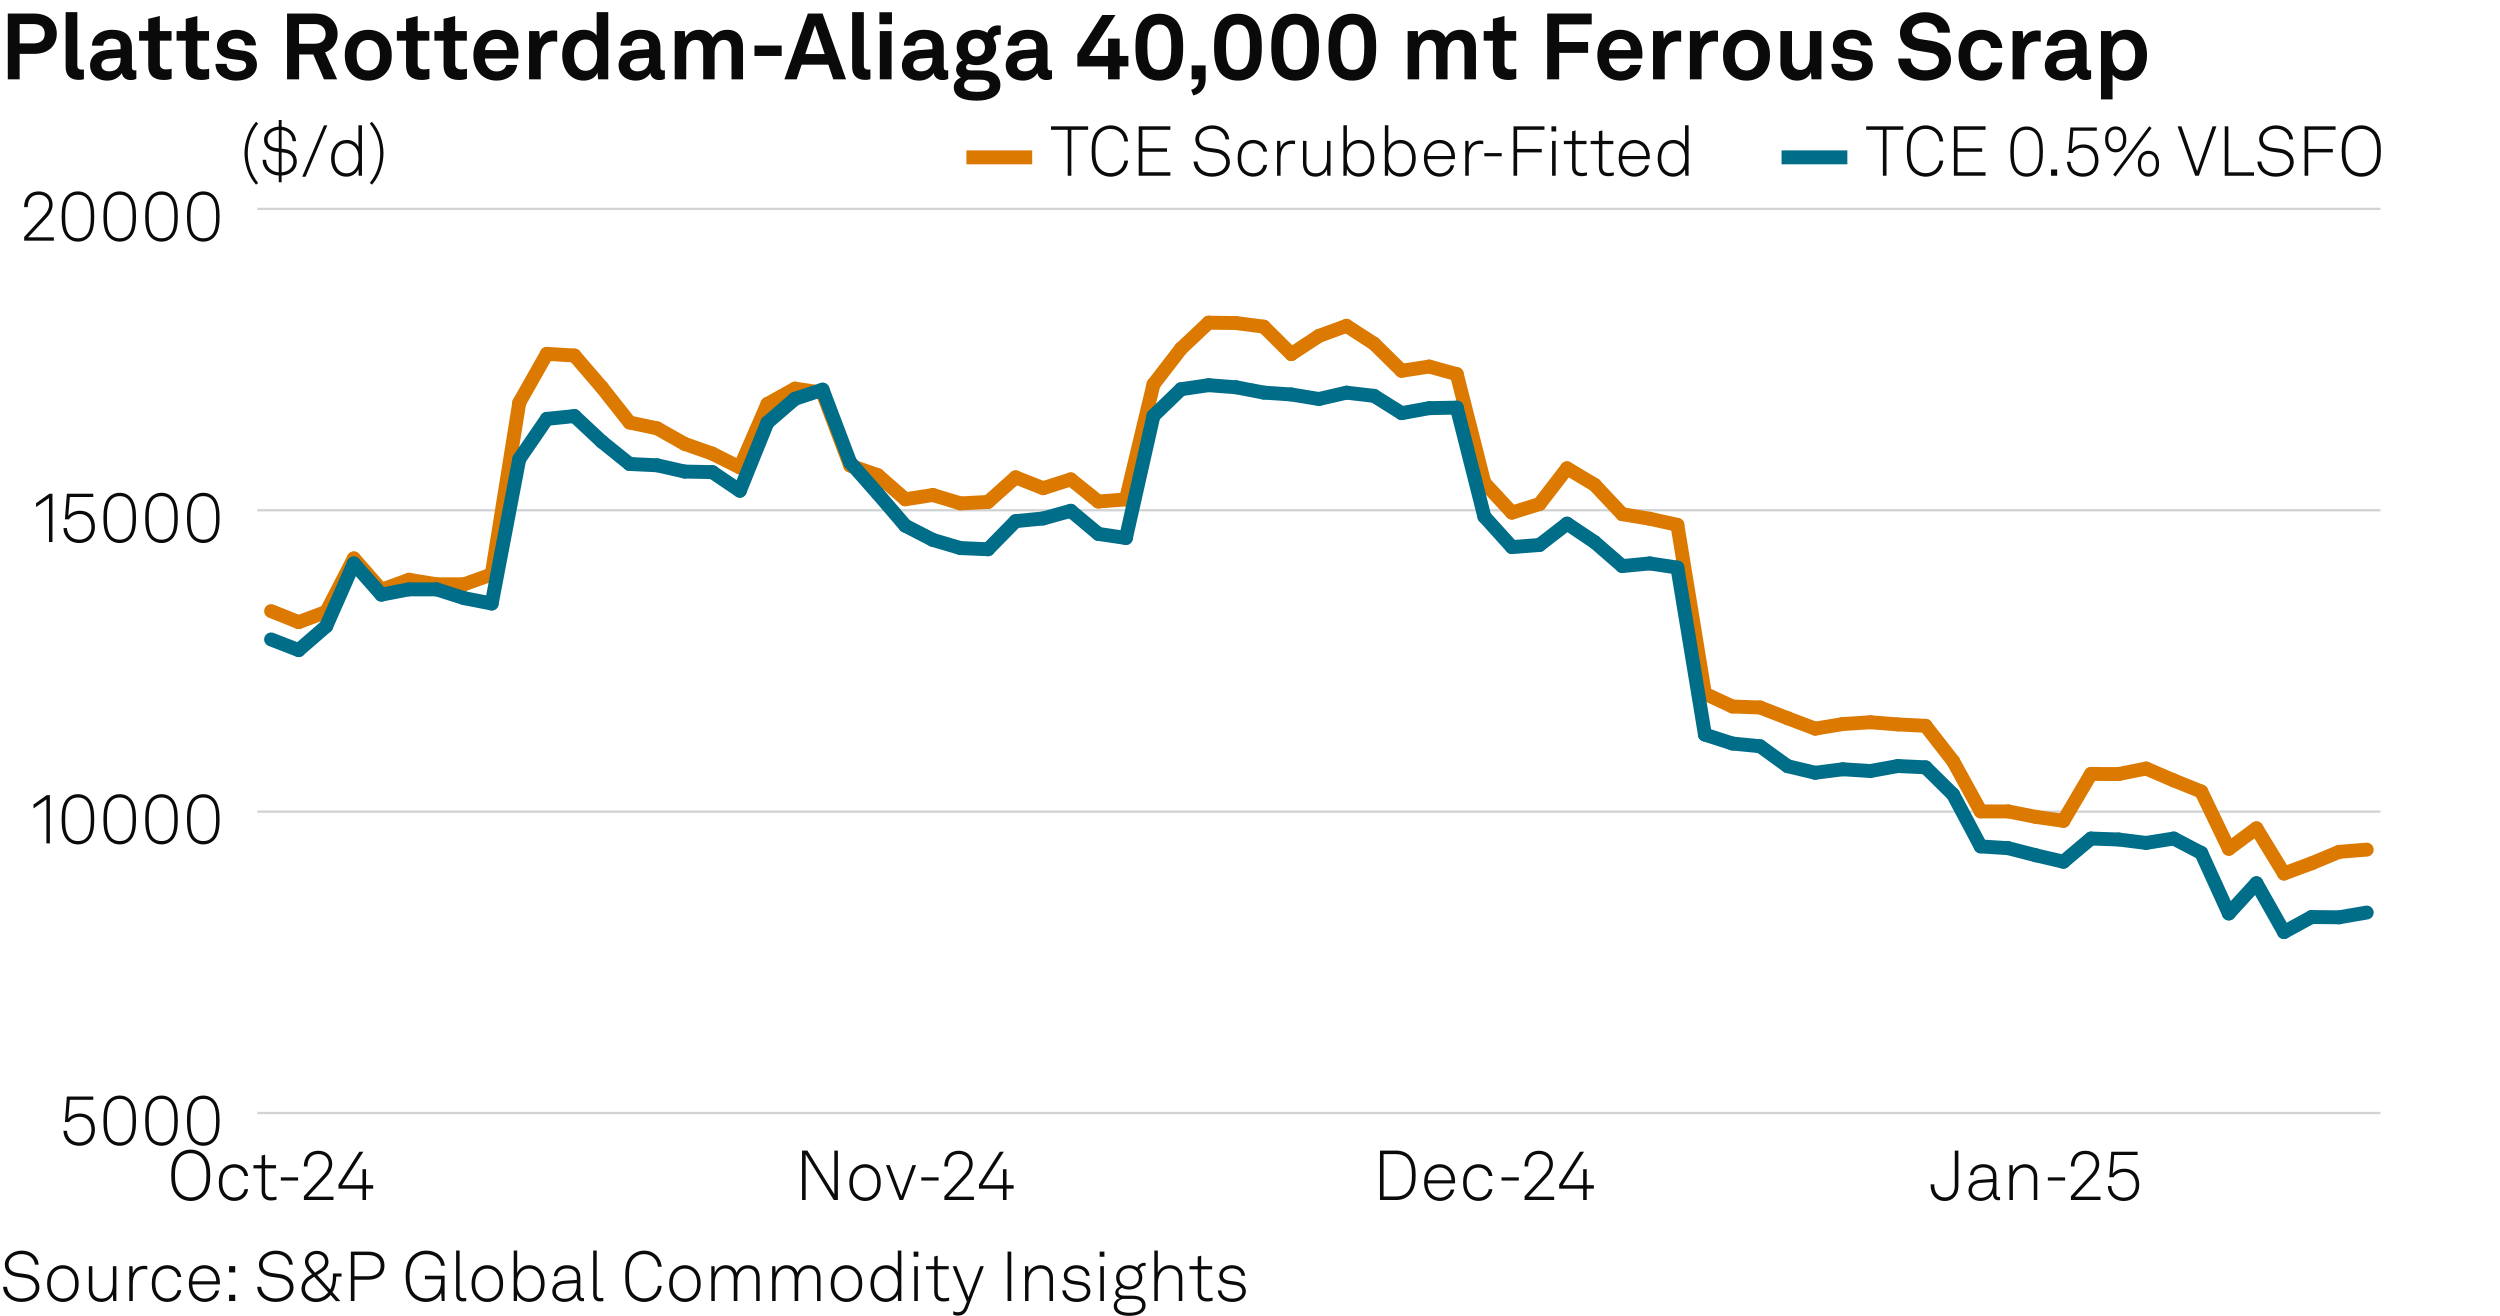 <?xml version="1.0" encoding="UTF-8"?>
<svg xmlns="http://www.w3.org/2000/svg" version="1.1" viewBox="0 0 269.291 141.732">
  <!-- Generator: Adobe Illustrator 28.7.2, SVG Export Plug-In . SVG Version: 1.2.0 Build 154)  -->
  <g>
    <g id="Background">
      <rect width="269.291" height="141.732" fill="#fff"/>
    </g>
    <g id="Graph">
      <g>
        <path d="M3.638,1.459c1.629,0,2.479.909,2.479,2.168s-.85,2.179-2.479,2.179h-1.52v2.738H.839V1.459h2.799ZM4.817,3.638c0-.65-.39-1.049-1.25-1.049h-1.449v2.089h1.449c.86,0,1.25-.39,1.25-1.04Z" fill="#0a0a0a"/>
        <path d="M7.07,7.206V1.309h1.259v5.687c0,.3.07.5.5.5.11,0,.14-.01.21-.01v1.05c-.23.05-.32.07-.55.07-.849,0-1.419-.41-1.419-1.399Z" fill="#0a0a0a"/>
        <path d="M9.7,7.056c0-.949.7-1.579,1.859-1.659l1.429-.1v-.3c0-.49-.26-.83-.919-.83-.61,0-.919.27-.95.75h-1.209c0-.99.889-1.709,2.179-1.709,1.339,0,2.119.62,2.119,1.959v2.089c0,.24.11.33.32.33.06,0,.12-.01.16-.02v.919c-.16.09-.34.14-.62.14-.54,0-.87-.31-.95-.76-.24.42-.799.82-1.539.82-1.239,0-1.879-.78-1.879-1.629ZM12.988,6.446v-.23l-1.199.09c-.5.04-.87.23-.87.7,0,.4.31.68.83.68.85,0,1.239-.56,1.239-1.239Z" fill="#0a0a0a"/>
        <path d="M15.969,7.086v-2.708h-.989v-1.03h.989v-1.319l1.25-.31v1.629h1.259v1.03h-1.259v2.528c0,.4.26.57.66.57.26,0,.45-.03.609-.07v1.079c-.27.1-.569.13-.869.13-1.05,0-1.649-.53-1.649-1.529Z" fill="#0a0a0a"/>
        <path d="M20.009,7.086v-2.708h-.989v-1.03h.989v-1.319l1.25-.31v1.629h1.259v1.03h-1.259v2.528c0,.4.26.57.66.57.26,0,.45-.03.609-.07v1.079c-.27.1-.569.13-.869.13-1.05,0-1.649-.53-1.649-1.529Z" fill="#0a0a0a"/>
        <path d="M23.209,6.876h1.199c0,.58.46.85,1.08.85.52,0,1.029-.2,1.029-.69,0-.28-.19-.49-.54-.54l-1.25-.17c-.859-.12-1.359-.72-1.359-1.359,0-1.059.95-1.759,2.119-1.759,1.129,0,2.079.68,2.079,1.679h-1.189c0-.479-.38-.739-.89-.739-.54,0-.939.22-.939.64,0,.37.32.49.6.53l1.109.15c.819.11,1.419.66,1.419,1.479,0,1.159-1.039,1.739-2.229,1.739-1.259,0-2.239-.71-2.239-1.809Z" fill="#0a0a0a"/>
        <path d="M33.908,1.459c1.689,0,2.458,1.059,2.458,2.199,0,.949-.53,1.699-1.349,1.989l1.299,2.898h-1.419l-1.149-2.679h-1.529v2.679h-1.299V1.459h2.989ZM35.077,3.638c0-.57-.419-1.049-1.169-1.049h-1.699v2.119h1.689c.76,0,1.179-.4,1.179-1.069Z" fill="#0a0a0a"/>
        <path d="M37.799,7.896c-.42-.47-.66-1.04-.66-1.949s.24-1.479.66-1.949c.37-.42.989-.79,1.869-.79s1.5.37,1.869.79c.42.47.66,1.039.66,1.949s-.24,1.479-.66,1.949c-.37.419-.99.79-1.869.79s-1.499-.37-1.869-.79ZM40.518,7.266c.33-.33.41-.81.41-1.319s-.08-.989-.41-1.319c-.18-.18-.46-.33-.85-.33s-.669.15-.85.33c-.33.33-.41.81-.41,1.319s.08.99.41,1.319c.18.18.46.33.85.33s.67-.15.85-.33Z" fill="#0a0a0a"/>
        <path d="M43.739,7.086v-2.708h-.989v-1.03h.989v-1.319l1.25-.31v1.629h1.259v1.03h-1.259v2.528c0,.4.26.57.66.57.26,0,.45-.03.609-.07v1.079c-.27.1-.569.13-.869.13-1.05,0-1.649-.53-1.649-1.529Z" fill="#0a0a0a"/>
        <path d="M47.779,7.086v-2.708h-.989v-1.03h.989v-1.319l1.25-.31v1.629h1.259v1.03h-1.259v2.528c0,.4.26.57.66.57.26,0,.45-.03.609-.07v1.079c-.27.1-.569.13-.869.13-1.05,0-1.649-.53-1.649-1.529Z" fill="#0a0a0a"/>
        <path d="M51.799,8.045c-.53-.5-.81-1.25-.81-2.099,0-.83.28-1.579.8-2.079.399-.39.939-.66,1.659-.66,1.5,0,2.399,1.049,2.399,2.599,0,.2-.01.379-.03.5h-3.578c0,.709.459,1.389,1.249,1.389.57,0,.959-.29,1.05-.7h1.169c-.15,1.02-1.079,1.689-2.199,1.689-.739,0-1.289-.25-1.709-.64ZM54.597,5.396c0-.77-.45-1.199-1.119-1.199-.68,0-1.179.49-1.229,1.199h2.349Z" fill="#0a0a0a"/>
        <path d="M56.989,3.348h1.089l.08.86c.24-.66.859-.93,1.469-.93.13,0,.26.01.39.03v1.2c-.1-.03-.25-.05-.4-.05-.929,0-1.369.6-1.369,1.569v2.519h-1.259V3.348Z" fill="#0a0a0a"/>
        <path d="M61.449,8.175c-.6-.52-.889-1.37-.889-2.219,0-.88.27-1.669.779-2.159.39-.379.919-.589,1.559-.589.75,0,1.189.33,1.37.64V1.309h1.249v7.236h-1.089l-.07-.74c-.2.59-.85.88-1.489.88-.57,0-1.06-.2-1.419-.51ZM63.917,7.275c.3-.33.41-.799.41-1.339,0-.52-.1-.97-.39-1.31-.2-.24-.479-.37-.859-.37-.39,0-.67.14-.87.39-.28.35-.38.79-.38,1.29s.11,1,.41,1.329c.2.22.47.36.84.36s.649-.14.839-.35Z" fill="#0a0a0a"/>
        <path d="M66.629,7.056c0-.949.7-1.579,1.859-1.659l1.429-.1v-.3c0-.49-.26-.83-.919-.83-.61,0-.919.27-.95.75h-1.209c0-.99.889-1.709,2.179-1.709,1.339,0,2.119.62,2.119,1.959v2.089c0,.24.11.33.32.33.06,0,.12-.01.16-.02v.919c-.16.09-.34.14-.62.14-.54,0-.87-.31-.95-.76-.24.42-.799.82-1.539.82-1.239,0-1.879-.78-1.879-1.629ZM69.917,6.446v-.23l-1.199.09c-.5.04-.87.23-.87.7,0,.4.31.68.83.68.85,0,1.239-.56,1.239-1.239Z" fill="#0a0a0a"/>
        <path d="M72.679,3.348h1.089l.05.69c.29-.49.79-.83,1.479-.83.729,0,1.219.33,1.479.85.31-.54.87-.85,1.569-.85,1.109,0,1.689.739,1.689,1.819v3.518h-1.239v-3.218c0-.64-.22-1.029-.81-1.029-.689,0-1.009.609-1.009,1.349v2.898h-1.229v-3.218c0-.64-.22-1.029-.81-1.029-.689,0-1.02.609-1.02,1.349v2.898h-1.239V3.348Z" fill="#0a0a0a"/>
        <path d="M84.197,4.907v1.12h-2.928v-1.12h2.928Z" fill="#0a0a0a"/>
        <path d="M89.227,6.966h-2.878l-.53,1.579h-1.329l2.528-7.086h1.589l2.528,7.086h-1.379l-.53-1.579ZM88.837,5.827l-1.05-3.108-1.049,3.108h2.099Z" fill="#0a0a0a"/>
        <path d="M91.789,7.206V1.309h1.259v5.687c0,.3.07.5.5.5.11,0,.14-.01.21-.01v1.05c-.23.05-.32.07-.55.07-.849,0-1.419-.41-1.419-1.399Z" fill="#0a0a0a"/>
        <path d="M96.078,1.319v1.29h-1.35v-1.29h1.35ZM96.038,3.348v5.197h-1.27V3.348h1.27Z" fill="#0a0a0a"/>
        <path d="M97.149,7.056c0-.949.7-1.579,1.859-1.659l1.429-.1v-.3c0-.49-.26-.83-.919-.83-.61,0-.919.27-.95.75h-1.209c0-.99.889-1.709,2.179-1.709,1.339,0,2.119.62,2.119,1.959v2.089c0,.24.11.33.32.33.06,0,.12-.01.16-.02v.919c-.16.09-.34.14-.62.14-.54,0-.87-.31-.95-.76-.24.42-.799.82-1.539.82-1.239,0-1.879-.78-1.879-1.629ZM100.437,6.446v-.23l-1.199.09c-.5.04-.87.23-.87.7,0,.4.31.68.83.68.85,0,1.239-.56,1.239-1.239Z" fill="#0a0a0a"/>
        <path d="M102.739,9.384c0-.47.31-.849.77-1.039-.32-.17-.52-.52-.52-.86,0-.41.27-.779.69-.979-.38-.33-.63-.79-.63-1.369,0-1.159.919-1.929,2.129-1.929.43,0,.85.12,1.179.32.16-.53.63-.79,1.1-.79.08,0,.26,0,.34.02v.989c-.03-.01-.09-.01-.12-.01-.3,0-.629.1-.669.419.19.29.29.61.29.97,0,1.139-.939,1.889-2.119,1.889-.3,0-.59-.05-.859-.14-.14.07-.26.18-.26.35,0,.31.27.36.529.36h.88c.52,0,1.189.01,1.679.35.45.31.61.73.61,1.229,0,1.189-1.159,1.679-2.519,1.679-1.279,0-2.499-.28-2.499-1.459ZM106.587,9.194c0-.6-.68-.62-1.149-.62h-1.119c-.27.08-.47.29-.47.62,0,.6.75.7,1.389.7.649,0,1.349-.1,1.349-.7ZM106.097,5.117c0-.58-.35-.979-.919-.979s-.919.4-.919.979.35.97.919.97.919-.39.919-.97Z" fill="#0a0a0a"/>
        <path d="M108.329,7.056c0-.949.7-1.579,1.859-1.659l1.429-.1v-.3c0-.49-.26-.83-.919-.83-.61,0-.919.27-.95.75h-1.209c0-.99.889-1.709,2.179-1.709,1.339,0,2.119.62,2.119,1.959v2.089c0,.24.11.33.32.33.06,0,.12-.01.16-.02v.919c-.16.09-.34.14-.62.14-.54,0-.87-.31-.95-.76-.24.42-.799.82-1.539.82-1.239,0-1.879-.78-1.879-1.629ZM111.617,6.446v-.23l-1.199.09c-.5.04-.87.23-.87.7,0,.4.31.68.83.68.85,0,1.239-.56,1.239-1.239Z" fill="#0a0a0a"/>
        <path d="M119.357,7.156h-3.308v-1.329l2.678-4.208h1.429l-2.838,4.408h2.039v-1.869h1.249v1.869h.94v1.129h-.94v1.389h-1.249v-1.389Z" fill="#0a0a0a"/>
        <path d="M123.178,8.065c-.75-.689-.87-1.839-.87-2.978s.12-2.299.87-2.988c.379-.35.909-.62,1.699-.62s1.33.27,1.699.62c.76.699.87,1.849.87,2.988s-.11,2.279-.87,2.978c-.37.34-.91.62-1.699.62s-1.319-.27-1.699-.62ZM125.767,7.146c.3-.379.4-1.049.4-2.059,0-.76-.02-1.629-.43-2.099-.19-.22-.47-.35-.86-.35s-.669.14-.859.36c-.41.479-.43,1.359-.43,2.089,0,1.049.12,1.719.43,2.089.2.24.48.35.859.35.4,0,.69-.12.89-.38Z" fill="#0a0a0a"/>
        <path d="M128.308,9.674c.65-.2.8-.6.8-1.129h-.75v-1.499h1.509v1.499c0,.799-.39,1.519-1.33,1.739l-.23-.61Z" fill="#0a0a0a"/>
        <path d="M131.647,8.065c-.749-.689-.869-1.839-.869-2.978s.12-2.299.869-2.988c.38-.35.91-.62,1.699-.62s1.329.27,1.699.62c.76.699.869,1.849.869,2.988s-.109,2.279-.869,2.978c-.37.34-.909.62-1.699.62s-1.319-.27-1.699-.62ZM134.236,7.146c.3-.379.399-1.049.399-2.059,0-.76-.02-1.629-.43-2.099-.189-.22-.47-.35-.859-.35s-.67.14-.859.36c-.41.479-.43,1.359-.43,2.089,0,1.049.12,1.719.43,2.089.2.24.479.35.859.35.4,0,.689-.12.89-.38Z" fill="#0a0a0a"/>
        <path d="M137.808,8.065c-.749-.689-.869-1.839-.869-2.978s.12-2.299.869-2.988c.38-.35.91-.62,1.699-.62s1.329.27,1.699.62c.76.699.869,1.849.869,2.988s-.109,2.279-.869,2.978c-.37.34-.909.62-1.699.62s-1.319-.27-1.699-.62ZM140.396,7.146c.3-.379.399-1.049.399-2.059,0-.76-.02-1.629-.43-2.099-.189-.22-.47-.35-.859-.35s-.67.14-.859.36c-.41.479-.43,1.359-.43,2.089,0,1.049.12,1.719.43,2.089.2.24.479.35.859.35.4,0,.689-.12.89-.38Z" fill="#0a0a0a"/>
        <path d="M143.968,8.065c-.749-.689-.869-1.839-.869-2.978s.12-2.299.869-2.988c.38-.35.91-.62,1.699-.62s1.329.27,1.699.62c.76.699.869,1.849.869,2.988s-.109,2.279-.869,2.978c-.37.34-.909.62-1.699.62s-1.319-.27-1.699-.62ZM146.557,7.146c.3-.379.399-1.049.399-2.059,0-.76-.02-1.629-.43-2.099-.189-.22-.47-.35-.859-.35s-.67.14-.859.36c-.41.479-.43,1.359-.43,2.089,0,1.049.12,1.719.43,2.089.2.24.479.35.859.35.4,0,.689-.12.89-.38Z" fill="#0a0a0a"/>
        <path d="M151.628,3.348h1.09l.05.69c.29-.49.789-.83,1.479-.83.729,0,1.219.33,1.479.85.31-.54.87-.85,1.569-.85,1.109,0,1.689.739,1.689,1.819v3.518h-1.239v-3.218c0-.64-.221-1.029-.81-1.029-.69,0-1.01.609-1.01,1.349v2.898h-1.229v-3.218c0-.64-.22-1.029-.81-1.029-.689,0-1.02.609-1.02,1.349v2.898h-1.239V3.348Z" fill="#0a0a0a"/>
        <path d="M160.809,7.086v-2.708h-.99v-1.03h.99v-1.319l1.249-.31v1.629h1.259v1.03h-1.259v2.528c0,.4.26.57.659.57.261,0,.45-.03.61-.07v1.079c-.271.1-.57.13-.87.13-1.049,0-1.648-.53-1.648-1.529Z" fill="#0a0a0a"/>
        <path d="M171.455,1.459v1.169h-3.508v1.899h3.118v1.169h-3.118v2.849h-1.289V1.459h4.797Z" fill="#0a0a0a"/>
        <path d="M172.868,8.045c-.529-.5-.81-1.25-.81-2.099,0-.83.28-1.579.8-2.079.399-.39.939-.66,1.659-.66,1.499,0,2.398,1.049,2.398,2.599,0,.2-.01.379-.03.5h-3.578c0,.709.46,1.389,1.25,1.389.569,0,.959-.29,1.049-.7h1.17c-.15,1.02-1.08,1.689-2.199,1.689-.739,0-1.289-.25-1.709-.64ZM175.667,5.396c0-.77-.45-1.199-1.12-1.199-.68,0-1.179.49-1.229,1.199h2.349Z" fill="#0a0a0a"/>
        <path d="M178.058,3.348h1.09l.08.86c.239-.66.859-.93,1.469-.93.13,0,.26.01.39.03v1.2c-.1-.03-.25-.05-.399-.05-.93,0-1.369.6-1.369,1.569v2.519h-1.26V3.348Z" fill="#0a0a0a"/>
        <path d="M182.027,3.348h1.09l.08.86c.239-.66.859-.93,1.469-.93.13,0,.26.01.39.03v1.2c-.1-.03-.25-.05-.399-.05-.93,0-1.369.6-1.369,1.569v2.519h-1.26V3.348Z" fill="#0a0a0a"/>
        <path d="M186.258,7.896c-.42-.47-.66-1.04-.66-1.949s.24-1.479.66-1.949c.369-.42.989-.79,1.869-.79s1.499.37,1.868.79c.42.47.66,1.039.66,1.949s-.24,1.479-.66,1.949c-.369.419-.989.79-1.868.79s-1.5-.37-1.869-.79ZM188.977,7.266c.329-.33.409-.81.409-1.319s-.08-.989-.409-1.319c-.181-.18-.46-.33-.85-.33s-.67.15-.85.33c-.33.33-.41.81-.41,1.319s.08.99.41,1.319c.18.18.459.33.85.33s.669-.15.85-.33Z" fill="#0a0a0a"/>
        <path d="M191.778,6.826v-3.478h1.249v3.188c0,.609.29,1,.899,1,.72,0,1.02-.59,1.02-1.339v-2.849h1.25v5.197h-1.07l-.06-.78c-.22.59-.829.92-1.489.92-1.039,0-1.799-.75-1.799-1.859Z" fill="#0a0a0a"/>
        <path d="M197.268,6.876h1.199c0,.58.46.85,1.079.85.521,0,1.03-.2,1.03-.69,0-.28-.19-.49-.54-.54l-1.249-.17c-.86-.12-1.359-.72-1.359-1.359,0-1.059.949-1.759,2.118-1.759,1.13,0,2.079.68,2.079,1.679h-1.189c0-.479-.38-.739-.89-.739-.539,0-.939.22-.939.64,0,.37.32.49.6.53l1.109.15c.82.11,1.42.66,1.42,1.479,0,1.159-1.04,1.739-2.229,1.739-1.259,0-2.238-.71-2.238-1.809Z" fill="#0a0a0a"/>
        <path d="M204.468,6.306h1.339c.01.77.66,1.27,1.539,1.27s1.51-.34,1.51-1.06c0-.51-.42-.75-.91-.83l-1.359-.22c-1.169-.19-1.929-.81-1.929-1.959,0-1.279,1.3-2.189,2.698-2.189,1.47,0,2.669.89,2.689,2.199h-1.319c-.03-.68-.62-1.099-1.39-1.099-.72,0-1.39.33-1.39,1,0,.43.351.709.86.79l1.319.209c1.159.18,2.028.84,2.028,2.029,0,1.409-1.27,2.239-2.828,2.239-1.609,0-2.858-.92-2.858-2.379Z" fill="#0a0a0a"/>
        <path d="M211.567,7.865c-.399-.49-.6-1.159-.6-1.919s.2-1.439.61-1.919c.369-.44.989-.819,1.849-.819,1.27,0,2.188.779,2.249,1.959h-1.21c-.05-.56-.409-.88-1.009-.88-.41,0-.68.15-.85.34-.311.34-.37.83-.37,1.319s.06.979.37,1.31c.18.189.439.35.85.35.59,0,.959-.34,1.009-.87h1.21c-.061,1.16-1.02,1.949-2.249,1.949-.859,0-1.499-.37-1.859-.82Z" fill="#0a0a0a"/>
        <path d="M216.787,3.348h1.09l.08.86c.239-.66.859-.93,1.469-.93.13,0,.26.01.39.03v1.2c-.1-.03-.25-.05-.399-.05-.93,0-1.369.6-1.369,1.569v2.519h-1.26V3.348Z" fill="#0a0a0a"/>
        <path d="M220.258,7.056c0-.949.699-1.579,1.859-1.659l1.429-.1v-.3c0-.49-.26-.83-.92-.83-.609,0-.919.27-.949.75h-1.209c0-.99.89-1.709,2.179-1.709,1.339,0,2.119.62,2.119,1.959v2.089c0,.24.109.33.319.33.061,0,.12-.01.16-.02v.919c-.16.09-.34.14-.62.14-.539,0-.869-.31-.949-.76-.24.42-.8.82-1.539.82-1.239,0-1.879-.78-1.879-1.629ZM223.546,6.446v-.23l-1.199.09c-.5.04-.87.23-.87.7,0,.4.311.68.83.68.85,0,1.239-.56,1.239-1.239Z" fill="#0a0a0a"/>
        <path d="M226.308,3.348h1.09l.069.65c.29-.53.92-.79,1.56-.79.6,0,1.079.19,1.429.51.561.509.81,1.349.81,2.219,0,.929-.279,1.759-.85,2.259-.35.31-.829.49-1.419.49-.749,0-1.189-.33-1.439-.64v2.658h-1.249V3.348ZM229.596,7.256c.28-.35.4-.79.4-1.319,0-.48-.08-.939-.37-1.279-.21-.24-.46-.4-.859-.4-.38,0-.63.14-.85.38-.29.31-.39.759-.39,1.229,0,.56.1,1.06.409,1.399.19.21.46.36.83.36.38,0,.649-.15.829-.37Z" fill="#0a0a0a"/>
      </g>
      <g>
        <path d="M26.336,16.505c0-1.171.428-2.478,1.239-3.386l.233.18c-.736.946-1.119,1.974-1.119,3.206s.383,2.26,1.119,3.206l-.233.18c-.811-.908-1.239-2.215-1.239-3.386Z" fill="#0a0a0a"/>
        <path d="M28.293,17.211h.375c0,.743.57,1.306,1.358,1.352v-2.192l-.337-.045c-.683-.09-1.247-.488-1.247-1.284,0-.833.781-1.359,1.584-1.404v-.713h.308v.721c.893.09,1.524.743,1.554,1.562h-.375c-.03-.661-.488-1.126-1.179-1.208v2.02l.353.045c.795.098,1.284.585,1.284,1.351,0,.856-.698,1.441-1.637,1.494v.721h-.308v-.721c-1.028-.06-1.734-.758-1.734-1.697ZM28.819,15.042c0,.616.436.841.909.901l.3.038v-1.997c-.578.038-1.208.383-1.208,1.059ZM31.597,17.414c0-.578-.353-.893-.954-.968l-.308-.038v2.155c.728-.06,1.261-.511,1.261-1.149Z" fill="#0a0a0a"/>
        <path d="M32.913,19.035h-.36l2.343-5.533h.36l-2.343,5.533Z" fill="#0a0a0a"/>
        <path d="M36.296,18.675c-.436-.368-.631-.968-.631-1.614,0-.616.195-1.194.601-1.577.263-.248.631-.413,1.096-.413.608,0,1.073.338,1.246.758v-2.334h.383v5.435h-.353l-.03-.713c-.21.503-.758.818-1.276.818-.443,0-.781-.143-1.036-.36ZM38.128,18.359c.353-.323.488-.788.488-1.306,0-.555-.128-.991-.48-1.313-.195-.18-.458-.3-.811-.3-.36,0-.638.127-.841.338-.3.315-.436.795-.436,1.276,0,.533.15,1.043.511,1.344.195.166.458.271.781.271.338,0,.593-.127.788-.308Z" fill="#0a0a0a"/>
        <path d="M39.835,19.711c.736-.946,1.119-1.975,1.119-3.206s-.383-2.26-1.119-3.206l.233-.18c.811.908,1.239,2.214,1.239,3.386s-.428,2.478-1.239,3.386l-.233-.18Z" fill="#0a0a0a"/>
      </g>
      <g>
        <path d="M.331,138.608h.42c.09.766.676,1.262,1.547,1.262.863,0,1.539-.436,1.539-1.187,0-.503-.398-.924-1.036-1.014l-.901-.128c-.811-.112-1.381-.532-1.381-1.336,0-.863.871-1.494,1.817-1.494,1.028,0,1.764.646,1.832,1.517h-.398c-.105-.751-.706-1.141-1.449-1.141-.781,0-1.396.458-1.396,1.104,0,.615.443.855,1.014.938l.916.127c.818.113,1.389.676,1.389,1.412,0,.945-.833,1.576-1.944,1.576-1.059,0-1.922-.661-1.967-1.637Z" fill="#0a0a0a"/>
        <path d="M5.648,139.802c-.413-.397-.571-.893-.571-1.539,0-.638.158-1.141.571-1.539.27-.255.646-.442,1.126-.442s.856.188,1.126.442c.413.398.57.901.57,1.539,0,.646-.158,1.142-.57,1.539-.271.256-.646.443-1.126.443s-.856-.188-1.126-.443ZM7.638,139.547c.353-.346.451-.788.451-1.284,0-.487-.098-.938-.451-1.283-.203-.203-.488-.33-.863-.33s-.661.127-.863.33c-.353.345-.45.796-.45,1.283,0,.496.097.938.45,1.284.203.203.488.33.863.33s.661-.127.863-.33Z" fill="#0a0a0a"/>
        <path d="M9.571,138.812v-2.425h.375v2.402c0,.652.323,1.088.983,1.088.871,0,1.231-.698,1.231-1.539v-1.951h.375v3.753h-.345l-.03-.705c-.21.495-.69.811-1.254.811-.848,0-1.336-.593-1.336-1.434Z" fill="#0a0a0a"/>
        <path d="M13.928,136.387h.345l.03.772c.165-.525.675-.811,1.208-.811.113,0,.24,0,.353.038v.36c-.12-.03-.248-.038-.368-.038-.871,0-1.193.721-1.193,1.554v1.877h-.375v-3.753Z" fill="#0a0a0a"/>
        <path d="M16.891,139.795c-.398-.398-.541-.894-.541-1.532,0-.646.135-1.148.541-1.539.27-.263.653-.442,1.133-.442.796,0,1.404.488,1.494,1.269h-.398c-.083-.518-.511-.9-1.096-.9-.368,0-.661.12-.863.322-.353.353-.428.796-.428,1.291,0,.488.083.932.435,1.284.203.203.496.323.863.323.586,0,1.014-.384,1.096-.901h.391c-.098.773-.706,1.269-1.494,1.269-.48,0-.863-.173-1.133-.442Z" fill="#0a0a0a"/>
        <path d="M20.836,139.72c-.308-.36-.496-.871-.496-1.441,0-.474.075-.938.375-1.337.323-.428.766-.66,1.314-.66,1.036,0,1.659.826,1.659,1.824,0,.09,0,.143-.007.248h-2.965c.015.833.503,1.531,1.344,1.531.593,0,1.059-.391,1.148-.871h.391c-.113.706-.789,1.231-1.539,1.231-.541,0-.976-.24-1.224-.525ZM23.298,138.016c-.015-.714-.458-1.382-1.269-1.382-.796,0-1.292.646-1.307,1.382h2.575Z" fill="#0a0a0a"/>
        <path d="M25.336,136.387v.675h-.661v-.675h.661ZM25.336,139.464v.676h-.661v-.676h.661Z" fill="#0a0a0a"/>
        <path d="M27.705,138.608h.421c.09.766.675,1.262,1.546,1.262.863,0,1.539-.436,1.539-1.187,0-.503-.398-.924-1.036-1.014l-.901-.128c-.811-.112-1.381-.532-1.381-1.336,0-.863.871-1.494,1.817-1.494,1.028,0,1.764.646,1.832,1.517h-.398c-.105-.751-.706-1.141-1.449-1.141-.781,0-1.396.458-1.396,1.104,0,.615.443.855,1.014.938l.916.127c.818.113,1.389.676,1.389,1.412,0,.945-.833,1.576-1.944,1.576-1.059,0-1.922-.661-1.967-1.637Z" fill="#0a0a0a"/>
        <path d="M32.475,138.834c0-.594.292-1.036.795-1.359l.338-.218-.345-.39c-.285-.323-.413-.608-.413-.969,0-.661.541-1.164,1.269-1.164.713,0,1.261.458,1.261,1.179,0,.519-.278.841-.683,1.097l-.526.33,1.389,1.562c.203-.323.3-.849.3-1.404v-.322h.931v.338h-.57c-.008.54-.135,1.291-.405,1.674l.855.969h-.48l-.578-.669c-.36.451-.938.767-1.591.767-.826,0-1.546-.571-1.546-1.419ZM35.35,139.201l-1.501-1.674-.338.218c-.39.248-.653.601-.653,1.066,0,.623.556,1.065,1.164,1.065.585,0,1.036-.285,1.329-.676ZM34.509,136.717c.285-.181.503-.466.503-.804,0-.495-.375-.833-.893-.833-.473,0-.894.308-.894.818,0,.285.135.518.36.78l.345.405.578-.367Z" fill="#0a0a0a"/>
        <path d="M39.662,134.817c.983,0,1.749.473,1.749,1.517s-.766,1.517-1.749,1.517h-1.479v2.289h-.391v-5.322h1.87ZM41.006,136.334c0-.826-.593-1.142-1.366-1.142h-1.457v2.282h1.457c.773,0,1.366-.315,1.366-1.141Z" fill="#0a0a0a"/>
        <path d="M44.431,139.675c-.593-.571-.729-1.435-.729-2.192,0-.766.12-1.614.729-2.185.353-.33.855-.586,1.456-.586.571,0,1.051.173,1.396.458.36.293.585.706.623,1.171h-.405c-.03-.322-.158-.585-.36-.788-.3-.3-.75-.458-1.246-.458-.48,0-.871.173-1.156.443-.518.495-.623,1.291-.623,1.944,0,.646.098,1.486.63,1.959.3.271.684.421,1.141.421,1.089,0,1.622-.773,1.622-1.84v-.218h-1.734v-.383h2.117v2.718h-.308l-.06-.878c-.248.556-.856.983-1.637.983-.601,0-1.111-.24-1.456-.57Z" fill="#0a0a0a"/>
        <path d="M49.132,139.39v-4.685h.375v4.669c0,.256.075.45.39.45.15,0,.218-.007.323-.022v.338c-.083.022-.181.045-.338.045-.48,0-.751-.247-.751-.795Z" fill="#0a0a0a"/>
        <path d="M51.368,139.802c-.413-.397-.57-.893-.57-1.539,0-.638.157-1.141.57-1.539.271-.255.646-.442,1.126-.442s.856.188,1.126.442c.413.398.571.901.571,1.539,0,.646-.158,1.142-.571,1.539-.27.256-.646.443-1.126.443s-.855-.188-1.126-.443ZM53.357,139.547c.353-.346.451-.788.451-1.284,0-.487-.098-.938-.451-1.283-.203-.203-.488-.33-.863-.33s-.661.127-.863.33c-.353.345-.45.796-.45,1.283,0,.496.098.938.45,1.284.203.203.488.33.863.33s.661-.127.863-.33Z" fill="#0a0a0a"/>
        <path d="M55.71,139.404l-.03.735h-.345v-5.435h.375v2.425c.195-.519.743-.849,1.291-.849.451,0,.803.15,1.059.391.405.375.601.976.601,1.599,0,.653-.203,1.254-.638,1.622-.255.218-.585.353-1.028.353-.518,0-1.089-.315-1.284-.841ZM57.76,139.614c.353-.315.51-.811.51-1.352,0-.487-.12-.976-.428-1.283-.203-.203-.473-.33-.841-.33-.353,0-.616.112-.811.292-.353.323-.488.767-.488,1.321,0,.519.143.991.496,1.314.195.18.451.3.788.3.331,0,.586-.098.773-.263Z" fill="#0a0a0a"/>
        <path d="M59.49,139.097c0-.668.51-1.081,1.261-1.134l1.382-.098v-.33c0-.631-.458-.901-1.036-.901-.563,0-1.029.271-1.066.834h-.375c.052-.773.676-1.187,1.426-1.187.856,0,1.426.42,1.426,1.283v1.854c0,.256.038.405.293.405.03,0,.075,0,.105-.007v.33c-.052.015-.12.022-.18.022-.465,0-.593-.353-.593-.751-.203.533-.773.826-1.352.826-.728,0-1.291-.443-1.291-1.148ZM62.132,138.405v-.194l-1.344.082c-.578.038-.916.353-.916.796,0,.525.405.811.938.811.946,0,1.321-.766,1.321-1.494Z" fill="#0a0a0a"/>
        <path d="M63.899,139.39v-4.685h.375v4.669c0,.256.075.45.39.45.15,0,.218-.007.323-.022v.338c-.083.022-.18.045-.337.045-.48,0-.751-.247-.751-.795Z" fill="#0a0a0a"/>
        <path d="M67.973,139.659c-.571-.578-.623-1.426-.623-2.185s.052-1.599.623-2.177c.368-.368.893-.586,1.404-.586,1.021,0,1.802.714,1.892,1.734h-.405c-.067-.788-.646-1.352-1.486-1.352-.473,0-.833.173-1.119.466-.48.495-.503,1.276-.503,1.914s.03,1.427.51,1.922c.293.301.668.466,1.111.466.841,0,1.419-.563,1.486-1.352h.405c-.083,1.044-.893,1.734-1.892,1.734-.511,0-1.036-.218-1.404-.586Z" fill="#0a0a0a"/>
        <path d="M72.652,139.802c-.413-.397-.571-.893-.571-1.539,0-.638.158-1.141.571-1.539.27-.255.646-.442,1.126-.442s.856.188,1.126.442c.413.398.57.901.57,1.539,0,.646-.158,1.142-.57,1.539-.271.256-.646.443-1.126.443s-.856-.188-1.126-.443ZM74.642,139.547c.353-.346.451-.788.451-1.284,0-.487-.098-.938-.451-1.283-.203-.203-.488-.33-.863-.33s-.661.127-.863.33c-.353.345-.45.796-.45,1.283,0,.496.097.938.45,1.284.203.203.488.33.863.33s.661-.127.863-.33Z" fill="#0a0a0a"/>
        <path d="M76.62,136.387h.345l.03.735c.172-.503.63-.841,1.178-.841.646,0,1.021.33,1.171.811.203-.465.608-.811,1.239-.811.878,0,1.246.578,1.246,1.381v2.478h-.375v-2.432c0-.661-.255-1.074-.908-1.074-.706,0-1.119.623-1.119,1.382v2.124h-.39v-2.432c0-.661-.286-1.074-.909-1.074-.721,0-1.133.676-1.133,1.479v2.026h-.375v-3.753Z" fill="#0a0a0a"/>
        <path d="M83.174,136.387h.345l.03.735c.172-.503.63-.841,1.178-.841.646,0,1.021.33,1.171.811.203-.465.608-.811,1.239-.811.878,0,1.246.578,1.246,1.381v2.478h-.375v-2.432c0-.661-.255-1.074-.908-1.074-.706,0-1.119.623-1.119,1.382v2.124h-.39v-2.432c0-.661-.286-1.074-.909-1.074-.721,0-1.133.676-1.133,1.479v2.026h-.375v-3.753Z" fill="#0a0a0a"/>
        <path d="M90.052,139.802c-.413-.397-.57-.893-.57-1.539,0-.638.157-1.141.57-1.539.271-.255.646-.442,1.126-.442s.856.188,1.126.442c.413.398.571.901.571,1.539,0,.646-.158,1.142-.571,1.539-.27.256-.646.443-1.126.443s-.855-.188-1.126-.443ZM92.042,139.547c.353-.346.451-.788.451-1.284,0-.487-.098-.938-.451-1.283-.203-.203-.488-.33-.863-.33s-.661.127-.863.33c-.353.345-.45.796-.45,1.283,0,.496.098.938.45,1.284.203.203.488.33.863.33s.661-.127.863-.33Z" fill="#0a0a0a"/>
        <path d="M94.395,139.885c-.436-.368-.631-.969-.631-1.614,0-.615.195-1.193.601-1.576.263-.248.631-.413,1.096-.413.608,0,1.073.338,1.246.758v-2.334h.383v5.435h-.353l-.03-.713c-.21.503-.758.818-1.276.818-.443,0-.781-.143-1.036-.36ZM96.226,139.569c.353-.323.488-.788.488-1.307,0-.555-.128-.99-.48-1.313-.195-.18-.458-.3-.811-.3-.36,0-.638.127-.841.338-.3.314-.436.795-.436,1.275,0,.533.15,1.044.511,1.344.195.166.458.271.781.271.338,0,.593-.127.788-.308Z" fill="#0a0a0a"/>
        <path d="M98.924,134.817v.556h-.511v-.556h.511ZM98.864,136.387v3.753h-.383v-3.753h.383Z" fill="#0a0a0a"/>
        <path d="M100.634,139.164v-2.433h-.886v-.345h.886v-1.036l.375-.091v1.127h1.179v.345h-1.179v2.38c0,.413.127.729.675.729.203,0,.36-.022.556-.067v.33c-.188.06-.375.09-.585.09-.736,0-1.021-.428-1.021-1.028Z" fill="#0a0a0a"/>
        <path d="M102.681,141.604v-.367c.135.067.3.112.488.112.36,0,.586-.165.758-.601l.218-.548-1.531-3.813h.413l1.299,3.333,1.254-3.333h.398l-1.719,4.489c-.233.607-.571.833-1.066.833-.24,0-.451-.067-.511-.105Z" fill="#0a0a0a"/>
        <path d="M108.929,134.817v5.322h-.397v-5.322h.397Z" fill="#0a0a0a"/>
        <path d="M110.414,136.387h.346l.029.721c.195-.519.781-.826,1.307-.826.855,0,1.329.57,1.329,1.403v2.455h-.376v-2.417c0-.631-.322-1.073-.991-1.073-.833,0-1.269.69-1.269,1.523v1.967h-.375v-3.753Z" fill="#0a0a0a"/>
        <path d="M114.433,138.999h.383c.061.615.548.886,1.164.886.623,0,1.088-.271,1.088-.781,0-.33-.232-.607-.69-.668l-.729-.098c-.63-.082-1.059-.383-1.059-.953,0-.668.646-1.104,1.352-1.104.811,0,1.396.466,1.419,1.141h-.375c-.053-.54-.496-.788-1.044-.788s-.969.293-.969.714c0,.308.166.54.729.615l.713.098c.706.098,1.036.57,1.036,1.021,0,.766-.69,1.164-1.471,1.164-.894,0-1.51-.473-1.547-1.246Z" fill="#0a0a0a"/>
        <path d="M118.963,134.817v.556h-.51v-.556h.51ZM118.904,136.387v3.753h-.383v-3.753h.383Z" fill="#0a0a0a"/>
        <path d="M119.968,140.673c0-.391.256-.729.661-.841-.285-.06-.496-.308-.496-.586,0-.314.218-.548.526-.66-.271-.226-.436-.563-.436-.983,0-.811.646-1.321,1.403-1.321.338,0,.646.098.901.263.09-.33.397-.518.735-.518.045,0,.105.007.143.015v.315c-.037-.008-.098-.008-.143-.008-.271,0-.465.15-.518.405.188.218.3.503.3.849,0,.811-.638,1.299-1.419,1.299-.285,0-.548-.061-.766-.181-.202.083-.391.226-.391.451,0,.345.376.39.676.39h.773c.578,0,.938.098,1.193.338.181.173.286.376.286.691,0,.841-.879,1.148-1.772,1.148-.923,0-1.659-.323-1.659-1.066ZM123.024,140.605c0-.541-.488-.69-1.073-.69h-1.006c-.338.082-.623.285-.623.721,0,.585.653.766,1.313.766.713,0,1.389-.181,1.389-.796ZM122.671,137.603c0-.623-.458-.991-1.044-.991-.562,0-1.036.368-1.036.991,0,.615.451.969,1.036.969s1.044-.354,1.044-.969Z" fill="#0a0a0a"/>
        <path d="M124.716,134.705v2.372c.211-.48.766-.796,1.292-.796.855,0,1.344.54,1.344,1.381v2.478h-.376v-2.455c0-.66-.315-1.051-.991-1.051-.915,0-1.269.818-1.269,1.629v1.877h-.375v-5.435h.375Z" fill="#0a0a0a"/>
        <path d="M129.014,139.164v-2.433h-.886v-.345h.886v-1.036l.375-.091v1.127h1.179v.345h-1.179v2.38c0,.413.128.729.676.729.203,0,.36-.022.556-.067v.33c-.188.06-.375.09-.585.09-.736,0-1.021-.428-1.021-1.028Z" fill="#0a0a0a"/>
        <path d="M131.181,138.999h.383c.061.615.548.886,1.164.886.623,0,1.088-.271,1.088-.781,0-.33-.232-.607-.69-.668l-.729-.098c-.63-.082-1.059-.383-1.059-.953,0-.668.646-1.104,1.352-1.104.811,0,1.396.466,1.419,1.141h-.375c-.053-.54-.496-.788-1.044-.788s-.969.293-.969.714c0,.308.166.54.729.615l.713.098c.706.098,1.036.57,1.036,1.021,0,.766-.69,1.164-1.471,1.164-.894,0-1.51-.473-1.547-1.246Z" fill="#0a0a0a"/>
      </g>
      <line x1="27.717" y1="119.891" x2="256.419" y2="119.891" fill="none"/>
      <g>
        <g>
          <g>
            <path d="M6.834,121.807h.375c.038.735.548,1.254,1.336,1.254.833,0,1.306-.586,1.306-1.374,0-.759-.413-1.389-1.246-1.389-.465,0-.923.18-1.171.57h-.443l.21-2.755h2.845v.353h-2.522l-.172,2.026c.285-.367.788-.548,1.253-.548,1.074,0,1.622.751,1.622,1.742,0,.945-.593,1.734-1.682,1.734-1.036,0-1.689-.698-1.711-1.614Z" fill="#0a0a0a"/>
            <path d="M11.785,122.992c-.563-.518-.646-1.456-.646-2.282,0-.817.083-1.756.646-2.274.255-.232.608-.428,1.111-.428s.864.188,1.111.428c.556.533.646,1.457.646,2.274,0,.826-.083,1.765-.646,2.282-.248.233-.608.429-1.111.429s-.855-.195-1.111-.429ZM13.759,122.752c.488-.457.518-1.358.518-2.042,0-.675-.023-1.576-.518-2.034-.203-.188-.473-.308-.864-.308-.383,0-.66.128-.855.308-.496.458-.518,1.359-.518,2.034,0,.684.022,1.585.518,2.042.195.181.473.309.855.309.391,0,.668-.12.864-.309Z" fill="#0a0a0a"/>
            <path d="M16.285,122.992c-.563-.518-.646-1.456-.646-2.282,0-.817.083-1.756.646-2.274.255-.232.608-.428,1.111-.428s.864.188,1.111.428c.556.533.646,1.457.646,2.274,0,.826-.083,1.765-.646,2.282-.248.233-.608.429-1.111.429s-.855-.195-1.111-.429ZM18.259,122.752c.488-.457.518-1.358.518-2.042,0-.675-.023-1.576-.518-2.034-.203-.188-.473-.308-.864-.308-.383,0-.66.128-.855.308-.496.458-.518,1.359-.518,2.034,0,.684.022,1.585.518,2.042.195.181.473.309.855.309.391,0,.668-.12.864-.309Z" fill="#0a0a0a"/>
            <path d="M20.785,122.992c-.563-.518-.646-1.456-.646-2.282,0-.817.083-1.756.646-2.274.255-.232.608-.428,1.111-.428s.864.188,1.111.428c.556.533.646,1.457.646,2.274,0,.826-.083,1.765-.646,2.282-.248.233-.608.429-1.111.429s-.855-.195-1.111-.429ZM22.759,122.752c.488-.457.518-1.358.518-2.042,0-.675-.023-1.576-.518-2.034-.203-.188-.473-.308-.864-.308-.383,0-.66.128-.855.308-.496.458-.518,1.359-.518,2.034,0,.684.022,1.585.518,2.042.195.181.473.309.855.309.391,0,.668-.12.864-.309Z" fill="#0a0a0a"/>
          </g>
          <g>
            <path d="M3.609,87.083v-.421l1.426-1.013h.338v5.202h-.375v-4.737l-1.389.969Z" fill="#0a0a0a"/>
            <path d="M7.285,90.528c-.563-.518-.646-1.456-.646-2.282,0-.818.083-1.756.646-2.274.255-.232.608-.428,1.111-.428s.863.188,1.111.428c.556.533.646,1.456.646,2.274,0,.826-.083,1.765-.646,2.282-.248.233-.608.429-1.111.429s-.856-.195-1.111-.429ZM9.26,90.288c.488-.458.518-1.358.518-2.042,0-.675-.022-1.576-.518-2.034-.203-.188-.473-.308-.863-.308-.383,0-.661.128-.856.308-.496.458-.518,1.359-.518,2.034,0,.684.022,1.584.518,2.042.195.181.473.309.856.309.39,0,.668-.12.863-.309Z" fill="#0a0a0a"/>
            <path d="M11.785,90.528c-.563-.518-.646-1.456-.646-2.282,0-.818.083-1.756.646-2.274.255-.232.608-.428,1.111-.428s.863.188,1.111.428c.556.533.646,1.456.646,2.274,0,.826-.083,1.765-.646,2.282-.248.233-.608.429-1.111.429s-.856-.195-1.111-.429ZM13.76,90.288c.488-.458.518-1.358.518-2.042,0-.675-.022-1.576-.518-2.034-.203-.188-.473-.308-.863-.308-.383,0-.661.128-.856.308-.496.458-.518,1.359-.518,2.034,0,.684.022,1.584.518,2.042.195.181.473.309.856.309.39,0,.668-.12.863-.309Z" fill="#0a0a0a"/>
            <path d="M16.285,90.528c-.563-.518-.646-1.456-.646-2.282,0-.818.083-1.756.646-2.274.255-.232.608-.428,1.111-.428s.864.188,1.111.428c.556.533.646,1.456.646,2.274,0,.826-.083,1.765-.646,2.282-.248.233-.608.429-1.111.429s-.855-.195-1.111-.429ZM18.259,90.288c.488-.458.518-1.358.518-2.042,0-.675-.023-1.576-.518-2.034-.203-.188-.473-.308-.864-.308-.383,0-.66.128-.855.308-.496.458-.518,1.359-.518,2.034,0,.684.022,1.584.518,2.042.195.181.473.309.855.309.391,0,.668-.12.864-.309Z" fill="#0a0a0a"/>
            <path d="M20.785,90.528c-.563-.518-.646-1.456-.646-2.282,0-.818.083-1.756.646-2.274.255-.232.608-.428,1.111-.428s.864.188,1.111.428c.556.533.646,1.456.646,2.274,0,.826-.083,1.765-.646,2.282-.248.233-.608.429-1.111.429s-.855-.195-1.111-.429ZM22.759,90.288c.488-.458.518-1.358.518-2.042,0-.675-.023-1.576-.518-2.034-.203-.188-.473-.308-.864-.308-.383,0-.66.128-.855.308-.496.458-.518,1.359-.518,2.034,0,.684.022,1.584.518,2.042.195.181.473.309.855.309.391,0,.668-.12.864-.309Z" fill="#0a0a0a"/>
          </g>
          <g>
            <path d="M3.887,54.619v-.42l1.426-1.014h.338v5.203h-.375v-4.737l-1.389.969Z" fill="#0a0a0a"/>
            <path d="M6.834,56.879h.375c.038.735.548,1.253,1.336,1.253.833,0,1.306-.585,1.306-1.374,0-.758-.413-1.389-1.246-1.389-.465,0-.923.18-1.171.571h-.443l.21-2.755h2.845v.353h-2.522l-.172,2.027c.285-.368.788-.548,1.253-.548,1.074,0,1.622.75,1.622,1.742,0,.946-.593,1.734-1.682,1.734-1.036,0-1.689-.698-1.711-1.614Z" fill="#0a0a0a"/>
            <path d="M11.785,58.065c-.563-.518-.646-1.457-.646-2.282,0-.818.083-1.757.646-2.275.255-.232.608-.428,1.111-.428s.864.188,1.111.428c.556.533.646,1.457.646,2.275,0,.826-.083,1.764-.646,2.282-.248.233-.608.428-1.111.428s-.855-.195-1.111-.428ZM13.759,57.825c.488-.458.518-1.359.518-2.042,0-.676-.023-1.577-.518-2.035-.203-.188-.473-.308-.864-.308-.383,0-.66.127-.855.308-.496.458-.518,1.359-.518,2.035,0,.683.022,1.584.518,2.042.195.18.473.308.855.308.391,0,.668-.12.864-.308Z" fill="#0a0a0a"/>
            <path d="M16.285,58.065c-.563-.518-.646-1.457-.646-2.282,0-.818.083-1.757.646-2.275.255-.232.608-.428,1.111-.428s.864.188,1.111.428c.556.533.646,1.457.646,2.275,0,.826-.083,1.764-.646,2.282-.248.233-.608.428-1.111.428s-.855-.195-1.111-.428ZM18.259,57.825c.488-.458.518-1.359.518-2.042,0-.676-.023-1.577-.518-2.035-.203-.188-.473-.308-.864-.308-.383,0-.66.127-.855.308-.496.458-.518,1.359-.518,2.035,0,.683.022,1.584.518,2.042.195.18.473.308.855.308.391,0,.668-.12.864-.308Z" fill="#0a0a0a"/>
            <path d="M20.785,58.065c-.563-.518-.646-1.457-.646-2.282,0-.818.083-1.757.646-2.275.255-.232.608-.428,1.111-.428s.864.188,1.111.428c.556.533.646,1.457.646,2.275,0,.826-.083,1.764-.646,2.282-.248.233-.608.428-1.111.428s-.855-.195-1.111-.428ZM22.759,57.825c.488-.458.518-1.359.518-2.042,0-.676-.023-1.577-.518-2.035-.203-.188-.473-.308-.864-.308-.383,0-.66.127-.855.308-.496.458-.518,1.359-.518,2.035,0,.683.022,1.584.518,2.042.195.18.473.308.855.308.391,0,.668-.12.864-.308Z" fill="#0a0a0a"/>
          </g>
          <g>
            <path d="M2.604,25.519l2.169-2.342c.345-.375.518-.751.518-1.141,0-.616-.42-1.059-1.134-1.059-.743,0-1.164.488-1.164,1.336h-.398c0-1.051.638-1.697,1.562-1.697.856,0,1.509.548,1.509,1.419,0,.465-.225.961-.601,1.359l-2.035,2.169h2.771v.36h-3.198v-.405Z" fill="#0a0a0a"/>
            <path d="M7.285,25.601c-.563-.518-.646-1.457-.646-2.282,0-.818.083-1.757.646-2.275.255-.232.608-.428,1.111-.428s.863.188,1.111.428c.556.533.646,1.457.646,2.275,0,.826-.083,1.764-.646,2.282-.248.233-.608.428-1.111.428s-.856-.195-1.111-.428ZM9.26,25.361c.488-.458.518-1.359.518-2.042,0-.676-.022-1.577-.518-2.035-.203-.188-.473-.308-.863-.308-.383,0-.661.127-.856.308-.496.458-.518,1.359-.518,2.035,0,.683.022,1.584.518,2.042.195.18.473.308.856.308.39,0,.668-.12.863-.308Z" fill="#0a0a0a"/>
            <path d="M11.785,25.601c-.563-.518-.646-1.457-.646-2.282,0-.818.083-1.757.646-2.275.255-.232.608-.428,1.111-.428s.863.188,1.111.428c.556.533.646,1.457.646,2.275,0,.826-.083,1.764-.646,2.282-.248.233-.608.428-1.111.428s-.856-.195-1.111-.428ZM13.76,25.361c.488-.458.518-1.359.518-2.042,0-.676-.022-1.577-.518-2.035-.203-.188-.473-.308-.863-.308-.383,0-.661.127-.856.308-.496.458-.518,1.359-.518,2.035,0,.683.022,1.584.518,2.042.195.18.473.308.856.308.39,0,.668-.12.863-.308Z" fill="#0a0a0a"/>
            <path d="M16.285,25.601c-.563-.518-.646-1.457-.646-2.282,0-.818.083-1.757.646-2.275.255-.232.608-.428,1.111-.428s.864.188,1.111.428c.556.533.646,1.457.646,2.275,0,.826-.083,1.764-.646,2.282-.248.233-.608.428-1.111.428s-.855-.195-1.111-.428ZM18.259,25.361c.488-.458.518-1.359.518-2.042,0-.676-.023-1.577-.518-2.035-.203-.188-.473-.308-.864-.308-.383,0-.66.127-.855.308-.496.458-.518,1.359-.518,2.035,0,.683.022,1.584.518,2.042.195.18.473.308.855.308.391,0,.668-.12.864-.308Z" fill="#0a0a0a"/>
            <path d="M20.785,25.601c-.563-.518-.646-1.457-.646-2.282,0-.818.083-1.757.646-2.275.255-.232.608-.428,1.111-.428s.864.188,1.111.428c.556.533.646,1.457.646,2.275,0,.826-.083,1.764-.646,2.282-.248.233-.608.428-1.111.428s-.855-.195-1.111-.428ZM22.759,25.361c.488-.458.518-1.359.518-2.042,0-.676-.023-1.577-.518-2.035-.203-.188-.473-.308-.864-.308-.383,0-.66.127-.855.308-.496.458-.518,1.359-.518,2.035,0,.683.022,1.584.518,2.042.195.18.473.308.855.308.391,0,.668-.12.864-.308Z" fill="#0a0a0a"/>
          </g>
        </g>
        <line x1="27.717" y1="119.891" x2="27.717" y2="22.5" fill="none"/>
        <g>
          <line x1="27.717" y1="119.891" x2="256.419" y2="119.891" fill="none" stroke="#d1d3d4" stroke-miterlimit="10" stroke-width=".25"/>
          <line x1="27.717" y1="87.428" x2="256.419" y2="87.428" fill="none" stroke="#d1d3d4" stroke-miterlimit="10" stroke-width=".25"/>
          <line x1="27.717" y1="54.964" x2="256.419" y2="54.964" fill="none" stroke="#d1d3d4" stroke-miterlimit="10" stroke-width=".25"/>
          <line x1="27.717" y1="22.5" x2="256.419" y2="22.5" fill="none" stroke="#d1d3d4" stroke-miterlimit="10" stroke-width=".25"/>
        </g>
      </g>
      <g>
        <g>
          <line x1="32.172" y1="67.014" x2="29.202" y2="65.826" fill="none" stroke="#dc7900" stroke-linecap="round" stroke-linejoin="round" stroke-width="1.5"/>
          <line x1="35.142" y1="65.904" x2="32.172" y2="67.014" fill="none" stroke="#dc7900" stroke-linecap="round" stroke-linejoin="round" stroke-width="1.5"/>
          <line x1="38.113" y1="60.151" x2="35.142" y2="65.904" fill="none" stroke="#dc7900" stroke-linecap="round" stroke-linejoin="round" stroke-width="1.5"/>
          <line x1="41.083" y1="63.534" x2="38.113" y2="60.151" fill="none" stroke="#dc7900" stroke-linecap="round" stroke-linejoin="round" stroke-width="1.5"/>
          <line x1="44.053" y1="62.45" x2="41.083" y2="63.534" fill="none" stroke="#dc7900" stroke-linecap="round" stroke-linejoin="round" stroke-width="1.5"/>
          <line x1="47.023" y1="62.937" x2="44.053" y2="62.45" fill="none" stroke="#dc7900" stroke-linecap="round" stroke-linejoin="round" stroke-width="1.5"/>
          <line x1="49.993" y1="62.937" x2="47.023" y2="62.937" fill="none" stroke="#dc7900" stroke-linecap="round" stroke-linejoin="round" stroke-width="1.5"/>
          <line x1="52.963" y1="61.872" x2="49.993" y2="62.937" fill="none" stroke="#dc7900" stroke-linecap="round" stroke-linejoin="round" stroke-width="1.5"/>
          <line x1="55.933" y1="43.374" x2="52.963" y2="61.872" fill="none" stroke="#dc7900" stroke-linecap="round" stroke-linejoin="round" stroke-width="1.5"/>
          <line x1="58.904" y1="38.115" x2="55.933" y2="43.374" fill="none" stroke="#dc7900" stroke-linecap="round" stroke-linejoin="round" stroke-width="1.5"/>
          <line x1="61.874" y1="38.297" x2="58.904" y2="38.115" fill="none" stroke="#dc7900" stroke-linecap="round" stroke-linejoin="round" stroke-width="1.5"/>
          <line x1="64.844" y1="41.751" x2="61.874" y2="38.297" fill="none" stroke="#dc7900" stroke-linecap="round" stroke-linejoin="round" stroke-width="1.5"/>
          <line x1="67.814" y1="45.51" x2="64.844" y2="41.751" fill="none" stroke="#dc7900" stroke-linecap="round" stroke-linejoin="round" stroke-width="1.5"/>
          <line x1="70.784" y1="46.14" x2="67.814" y2="45.51" fill="none" stroke="#dc7900" stroke-linecap="round" stroke-linejoin="round" stroke-width="1.5"/>
          <line x1="73.754" y1="47.815" x2="70.784" y2="46.14" fill="none" stroke="#dc7900" stroke-linecap="round" stroke-linejoin="round" stroke-width="1.5"/>
          <line x1="76.725" y1="48.861" x2="73.754" y2="47.815" fill="none" stroke="#dc7900" stroke-linecap="round" stroke-linejoin="round" stroke-width="1.5"/>
          <line x1="79.695" y1="50.354" x2="76.725" y2="48.861" fill="none" stroke="#dc7900" stroke-linecap="round" stroke-linejoin="round" stroke-width="1.5"/>
          <line x1="82.665" y1="43.511" x2="79.695" y2="50.354" fill="none" stroke="#dc7900" stroke-linecap="round" stroke-linejoin="round" stroke-width="1.5"/>
          <line x1="85.635" y1="41.861" x2="82.665" y2="43.511" fill="none" stroke="#dc7900" stroke-linecap="round" stroke-linejoin="round" stroke-width="1.5"/>
          <line x1="88.605" y1="42.309" x2="85.635" y2="41.861" fill="none" stroke="#dc7900" stroke-linecap="round" stroke-linejoin="round" stroke-width="1.5"/>
          <line x1="91.575" y1="50.146" x2="88.605" y2="42.309" fill="none" stroke="#dc7900" stroke-linecap="round" stroke-linejoin="round" stroke-width="1.5"/>
          <line x1="94.546" y1="51.178" x2="91.575" y2="50.146" fill="none" stroke="#dc7900" stroke-linecap="round" stroke-linejoin="round" stroke-width="1.5"/>
          <line x1="97.516" y1="53.782" x2="94.546" y2="51.178" fill="none" stroke="#dc7900" stroke-linecap="round" stroke-linejoin="round" stroke-width="1.5"/>
          <line x1="100.486" y1="53.321" x2="97.516" y2="53.782" fill="none" stroke="#dc7900" stroke-linecap="round" stroke-linejoin="round" stroke-width="1.5"/>
          <line x1="103.456" y1="54.224" x2="100.486" y2="53.321" fill="none" stroke="#dc7900" stroke-linecap="round" stroke-linejoin="round" stroke-width="1.5"/>
          <line x1="106.426" y1="54.068" x2="103.456" y2="54.224" fill="none" stroke="#dc7900" stroke-linecap="round" stroke-linejoin="round" stroke-width="1.5"/>
          <line x1="109.396" y1="51.419" x2="106.426" y2="54.068" fill="none" stroke="#dc7900" stroke-linecap="round" stroke-linejoin="round" stroke-width="1.5"/>
          <line x1="112.367" y1="52.587" x2="109.396" y2="51.419" fill="none" stroke="#dc7900" stroke-linecap="round" stroke-linejoin="round" stroke-width="1.5"/>
          <line x1="115.337" y1="51.639" x2="112.367" y2="52.587" fill="none" stroke="#dc7900" stroke-linecap="round" stroke-linejoin="round" stroke-width="1.5"/>
          <line x1="118.307" y1="54.022" x2="115.337" y2="51.639" fill="none" stroke="#dc7900" stroke-linecap="round" stroke-linejoin="round" stroke-width="1.5"/>
          <line x1="121.277" y1="53.795" x2="118.307" y2="54.022" fill="none" stroke="#dc7900" stroke-linecap="round" stroke-linejoin="round" stroke-width="1.5"/>
          <line x1="124.247" y1="41.407" x2="121.277" y2="53.795" fill="none" stroke="#dc7900" stroke-linecap="round" stroke-linejoin="round" stroke-width="1.5"/>
          <line x1="127.217" y1="37.557" x2="124.247" y2="41.407" fill="none" stroke="#dc7900" stroke-linecap="round" stroke-linejoin="round" stroke-width="1.5"/>
          <line x1="130.187" y1="34.758" x2="127.217" y2="37.557" fill="none" stroke="#dc7900" stroke-linecap="round" stroke-linejoin="round" stroke-width="1.5"/>
          <line x1="133.158" y1="34.797" x2="130.187" y2="34.758" fill="none" stroke="#dc7900" stroke-linecap="round" stroke-linejoin="round" stroke-width="1.5"/>
          <line x1="136.128" y1="35.187" x2="133.158" y2="34.797" fill="none" stroke="#dc7900" stroke-linecap="round" stroke-linejoin="round" stroke-width="1.5"/>
          <line x1="139.098" y1="38.141" x2="136.128" y2="35.187" fill="none" stroke="#dc7900" stroke-linecap="round" stroke-linejoin="round" stroke-width="1.5"/>
          <line x1="142.068" y1="36.187" x2="139.098" y2="38.141" fill="none" stroke="#dc7900" stroke-linecap="round" stroke-linejoin="round" stroke-width="1.5"/>
          <line x1="145.038" y1="35.096" x2="142.068" y2="36.187" fill="none" stroke="#dc7900" stroke-linecap="round" stroke-linejoin="round" stroke-width="1.5"/>
          <line x1="148.008" y1="37.018" x2="145.038" y2="35.096" fill="none" stroke="#dc7900" stroke-linecap="round" stroke-linejoin="round" stroke-width="1.5"/>
          <line x1="150.979" y1="39.94" x2="148.008" y2="37.018" fill="none" stroke="#dc7900" stroke-linecap="round" stroke-linejoin="round" stroke-width="1.5"/>
          <line x1="153.949" y1="39.485" x2="150.979" y2="39.94" fill="none" stroke="#dc7900" stroke-linecap="round" stroke-linejoin="round" stroke-width="1.5"/>
          <line x1="156.919" y1="40.303" x2="153.949" y2="39.485" fill="none" stroke="#dc7900" stroke-linecap="round" stroke-linejoin="round" stroke-width="1.5"/>
          <line x1="159.889" y1="52.01" x2="156.919" y2="40.303" fill="none" stroke="#dc7900" stroke-linecap="round" stroke-linejoin="round" stroke-width="1.5"/>
          <line x1="162.859" y1="55.217" x2="159.889" y2="52.01" fill="none" stroke="#dc7900" stroke-linecap="round" stroke-linejoin="round" stroke-width="1.5"/>
          <line x1="165.829" y1="54.295" x2="162.859" y2="55.217" fill="none" stroke="#dc7900" stroke-linecap="round" stroke-linejoin="round" stroke-width="1.5"/>
          <line x1="168.8" y1="50.445" x2="165.829" y2="54.295" fill="none" stroke="#dc7900" stroke-linecap="round" stroke-linejoin="round" stroke-width="1.5"/>
          <line x1="171.77" y1="52.224" x2="168.8" y2="50.445" fill="none" stroke="#dc7900" stroke-linecap="round" stroke-linejoin="round" stroke-width="1.5"/>
          <line x1="174.74" y1="55.386" x2="171.77" y2="52.224" fill="none" stroke="#dc7900" stroke-linecap="round" stroke-linejoin="round" stroke-width="1.5"/>
          <line x1="177.71" y1="55.879" x2="174.74" y2="55.386" fill="none" stroke="#dc7900" stroke-linecap="round" stroke-linejoin="round" stroke-width="1.5"/>
          <line x1="180.68" y1="56.535" x2="177.71" y2="55.879" fill="none" stroke="#dc7900" stroke-linecap="round" stroke-linejoin="round" stroke-width="1.5"/>
          <line x1="183.65" y1="74.721" x2="180.68" y2="56.535" fill="none" stroke="#dc7900" stroke-linecap="round" stroke-linejoin="round" stroke-width="1.5"/>
          <line x1="186.621" y1="76.104" x2="183.65" y2="74.721" fill="none" stroke="#dc7900" stroke-linecap="round" stroke-linejoin="round" stroke-width="1.5"/>
          <line x1="189.591" y1="76.208" x2="186.621" y2="76.104" fill="none" stroke="#dc7900" stroke-linecap="round" stroke-linejoin="round" stroke-width="1.5"/>
          <line x1="192.561" y1="77.364" x2="189.591" y2="76.208" fill="none" stroke="#dc7900" stroke-linecap="round" stroke-linejoin="round" stroke-width="1.5"/>
          <line x1="195.531" y1="78.487" x2="192.561" y2="77.364" fill="none" stroke="#dc7900" stroke-linecap="round" stroke-linejoin="round" stroke-width="1.5"/>
          <line x1="198.501" y1="77.994" x2="195.531" y2="78.487" fill="none" stroke="#dc7900" stroke-linecap="round" stroke-linejoin="round" stroke-width="1.5"/>
          <line x1="201.471" y1="77.799" x2="198.501" y2="77.994" fill="none" stroke="#dc7900" stroke-linecap="round" stroke-linejoin="round" stroke-width="1.5"/>
          <line x1="204.441" y1="78.033" x2="201.471" y2="77.799" fill="none" stroke="#dc7900" stroke-linecap="round" stroke-linejoin="round" stroke-width="1.5"/>
          <line x1="207.412" y1="78.182" x2="204.441" y2="78.033" fill="none" stroke="#dc7900" stroke-linecap="round" stroke-linejoin="round" stroke-width="1.5"/>
          <line x1="210.382" y1="81.993" x2="207.412" y2="78.182" fill="none" stroke="#dc7900" stroke-linecap="round" stroke-linejoin="round" stroke-width="1.5"/>
          <line x1="213.352" y1="87.402" x2="210.382" y2="81.993" fill="none" stroke="#dc7900" stroke-linecap="round" stroke-linejoin="round" stroke-width="1.5"/>
          <line x1="216.322" y1="87.402" x2="213.352" y2="87.402" fill="none" stroke="#dc7900" stroke-linecap="round" stroke-linejoin="round" stroke-width="1.5"/>
          <line x1="219.292" y1="87.992" x2="216.322" y2="87.402" fill="none" stroke="#dc7900" stroke-linecap="round" stroke-linejoin="round" stroke-width="1.5"/>
          <line x1="222.262" y1="88.414" x2="219.292" y2="87.992" fill="none" stroke="#dc7900" stroke-linecap="round" stroke-linejoin="round" stroke-width="1.5"/>
          <line x1="225.233" y1="83.37" x2="222.262" y2="88.414" fill="none" stroke="#dc7900" stroke-linecap="round" stroke-linejoin="round" stroke-width="1.5"/>
          <line x1="228.203" y1="83.376" x2="225.233" y2="83.37" fill="none" stroke="#dc7900" stroke-linecap="round" stroke-linejoin="round" stroke-width="1.5"/>
          <line x1="231.173" y1="82.785" x2="228.203" y2="83.376" fill="none" stroke="#dc7900" stroke-linecap="round" stroke-linejoin="round" stroke-width="1.5"/>
          <line x1="234.143" y1="84.058" x2="231.173" y2="82.785" fill="none" stroke="#dc7900" stroke-linecap="round" stroke-linejoin="round" stroke-width="1.5"/>
          <line x1="237.113" y1="85.259" x2="234.143" y2="84.058" fill="none" stroke="#dc7900" stroke-linecap="round" stroke-linejoin="round" stroke-width="1.5"/>
          <line x1="240.083" y1="91.427" x2="237.113" y2="85.259" fill="none" stroke="#dc7900" stroke-linecap="round" stroke-linejoin="round" stroke-width="1.5"/>
          <line x1="243.054" y1="89.226" x2="240.083" y2="91.427" fill="none" stroke="#dc7900" stroke-linecap="round" stroke-linejoin="round" stroke-width="1.5"/>
          <line x1="246.024" y1="94.096" x2="243.054" y2="89.226" fill="none" stroke="#dc7900" stroke-linecap="round" stroke-linejoin="round" stroke-width="1.5"/>
          <line x1="248.994" y1="92.992" x2="246.024" y2="94.096" fill="none" stroke="#dc7900" stroke-linecap="round" stroke-linejoin="round" stroke-width="1.5"/>
          <line x1="251.964" y1="91.758" x2="248.994" y2="92.992" fill="none" stroke="#dc7900" stroke-linecap="round" stroke-linejoin="round" stroke-width="1.5"/>
          <line x1="254.934" y1="91.518" x2="251.964" y2="91.758" fill="none" stroke="#dc7900" stroke-linecap="round" stroke-linejoin="round" stroke-width="1.5"/>
        </g>
        <g>
          <line x1="32.172" y1="70.027" x2="29.202" y2="68.878" fill="none" stroke="#006d89" stroke-linecap="round" stroke-linejoin="round" stroke-width="1.5"/>
          <line x1="35.142" y1="67.449" x2="32.172" y2="70.027" fill="none" stroke="#006d89" stroke-linecap="round" stroke-linejoin="round" stroke-width="1.5"/>
          <line x1="38.113" y1="60.697" x2="35.142" y2="67.449" fill="none" stroke="#006d89" stroke-linecap="round" stroke-linejoin="round" stroke-width="1.5"/>
          <line x1="41.083" y1="64.054" x2="38.113" y2="60.697" fill="none" stroke="#006d89" stroke-linecap="round" stroke-linejoin="round" stroke-width="1.5"/>
          <line x1="44.053" y1="63.482" x2="41.083" y2="64.054" fill="none" stroke="#006d89" stroke-linecap="round" stroke-linejoin="round" stroke-width="1.5"/>
          <line x1="47.023" y1="63.482" x2="44.053" y2="63.482" fill="none" stroke="#006d89" stroke-linecap="round" stroke-linejoin="round" stroke-width="1.5"/>
          <line x1="49.993" y1="64.43" x2="47.023" y2="63.482" fill="none" stroke="#006d89" stroke-linecap="round" stroke-linejoin="round" stroke-width="1.5"/>
          <line x1="52.963" y1="65.008" x2="49.993" y2="64.43" fill="none" stroke="#006d89" stroke-linecap="round" stroke-linejoin="round" stroke-width="1.5"/>
          <line x1="55.933" y1="49.451" x2="52.963" y2="65.008" fill="none" stroke="#006d89" stroke-linecap="round" stroke-linejoin="round" stroke-width="1.5"/>
          <line x1="58.904" y1="45.121" x2="55.933" y2="49.451" fill="none" stroke="#006d89" stroke-linecap="round" stroke-linejoin="round" stroke-width="1.5"/>
          <line x1="61.874" y1="44.816" x2="58.904" y2="45.121" fill="none" stroke="#006d89" stroke-linecap="round" stroke-linejoin="round" stroke-width="1.5"/>
          <line x1="64.844" y1="47.588" x2="61.874" y2="44.816" fill="none" stroke="#006d89" stroke-linecap="round" stroke-linejoin="round" stroke-width="1.5"/>
          <line x1="67.814" y1="49.977" x2="64.844" y2="47.588" fill="none" stroke="#006d89" stroke-linecap="round" stroke-linejoin="round" stroke-width="1.5"/>
          <line x1="70.784" y1="50.12" x2="67.814" y2="49.977" fill="none" stroke="#006d89" stroke-linecap="round" stroke-linejoin="round" stroke-width="1.5"/>
          <line x1="73.754" y1="50.795" x2="70.784" y2="50.12" fill="none" stroke="#006d89" stroke-linecap="round" stroke-linejoin="round" stroke-width="1.5"/>
          <line x1="76.725" y1="50.854" x2="73.754" y2="50.795" fill="none" stroke="#006d89" stroke-linecap="round" stroke-linejoin="round" stroke-width="1.5"/>
          <line x1="79.695" y1="52.86" x2="76.725" y2="50.854" fill="none" stroke="#006d89" stroke-linecap="round" stroke-linejoin="round" stroke-width="1.5"/>
          <line x1="82.665" y1="45.517" x2="79.695" y2="52.86" fill="none" stroke="#006d89" stroke-linecap="round" stroke-linejoin="round" stroke-width="1.5"/>
          <line x1="85.635" y1="42.959" x2="82.665" y2="45.517" fill="none" stroke="#006d89" stroke-linecap="round" stroke-linejoin="round" stroke-width="1.5"/>
          <line x1="88.605" y1="41.972" x2="85.635" y2="42.959" fill="none" stroke="#006d89" stroke-linecap="round" stroke-linejoin="round" stroke-width="1.5"/>
          <line x1="91.575" y1="49.809" x2="88.605" y2="41.972" fill="none" stroke="#006d89" stroke-linecap="round" stroke-linejoin="round" stroke-width="1.5"/>
          <line x1="94.546" y1="53.165" x2="91.575" y2="49.809" fill="none" stroke="#006d89" stroke-linecap="round" stroke-linejoin="round" stroke-width="1.5"/>
          <line x1="97.516" y1="56.626" x2="94.546" y2="53.165" fill="none" stroke="#006d89" stroke-linecap="round" stroke-linejoin="round" stroke-width="1.5"/>
          <line x1="100.486" y1="58.158" x2="97.516" y2="56.626" fill="none" stroke="#006d89" stroke-linecap="round" stroke-linejoin="round" stroke-width="1.5"/>
          <line x1="103.456" y1="59.035" x2="100.486" y2="58.158" fill="none" stroke="#006d89" stroke-linecap="round" stroke-linejoin="round" stroke-width="1.5"/>
          <line x1="106.426" y1="59.165" x2="103.456" y2="59.035" fill="none" stroke="#006d89" stroke-linecap="round" stroke-linejoin="round" stroke-width="1.5"/>
          <line x1="109.396" y1="56.139" x2="106.426" y2="59.165" fill="none" stroke="#006d89" stroke-linecap="round" stroke-linejoin="round" stroke-width="1.5"/>
          <line x1="112.367" y1="55.847" x2="109.396" y2="56.139" fill="none" stroke="#006d89" stroke-linecap="round" stroke-linejoin="round" stroke-width="1.5"/>
          <line x1="115.337" y1="55.022" x2="112.367" y2="55.847" fill="none" stroke="#006d89" stroke-linecap="round" stroke-linejoin="round" stroke-width="1.5"/>
          <line x1="118.307" y1="57.509" x2="115.337" y2="55.022" fill="none" stroke="#006d89" stroke-linecap="round" stroke-linejoin="round" stroke-width="1.5"/>
          <line x1="121.277" y1="57.95" x2="118.307" y2="57.509" fill="none" stroke="#006d89" stroke-linecap="round" stroke-linejoin="round" stroke-width="1.5"/>
          <line x1="124.247" y1="44.79" x2="121.277" y2="57.95" fill="none" stroke="#006d89" stroke-linecap="round" stroke-linejoin="round" stroke-width="1.5"/>
          <line x1="127.217" y1="41.926" x2="124.247" y2="44.79" fill="none" stroke="#006d89" stroke-linecap="round" stroke-linejoin="round" stroke-width="1.5"/>
          <line x1="130.187" y1="41.491" x2="127.217" y2="41.926" fill="none" stroke="#006d89" stroke-linecap="round" stroke-linejoin="round" stroke-width="1.5"/>
          <line x1="133.158" y1="41.719" x2="130.187" y2="41.491" fill="none" stroke="#006d89" stroke-linecap="round" stroke-linejoin="round" stroke-width="1.5"/>
          <line x1="136.128" y1="42.29" x2="133.158" y2="41.719" fill="none" stroke="#006d89" stroke-linecap="round" stroke-linejoin="round" stroke-width="1.5"/>
          <line x1="139.098" y1="42.491" x2="136.128" y2="42.29" fill="none" stroke="#006d89" stroke-linecap="round" stroke-linejoin="round" stroke-width="1.5"/>
          <line x1="142.068" y1="42.978" x2="139.098" y2="42.491" fill="none" stroke="#006d89" stroke-linecap="round" stroke-linejoin="round" stroke-width="1.5"/>
          <line x1="145.038" y1="42.296" x2="142.068" y2="42.978" fill="none" stroke="#006d89" stroke-linecap="round" stroke-linejoin="round" stroke-width="1.5"/>
          <line x1="148.008" y1="42.641" x2="145.038" y2="42.296" fill="none" stroke="#006d89" stroke-linecap="round" stroke-linejoin="round" stroke-width="1.5"/>
          <line x1="150.979" y1="44.504" x2="148.008" y2="42.641" fill="none" stroke="#006d89" stroke-linecap="round" stroke-linejoin="round" stroke-width="1.5"/>
          <line x1="153.949" y1="43.965" x2="150.979" y2="44.504" fill="none" stroke="#006d89" stroke-linecap="round" stroke-linejoin="round" stroke-width="1.5"/>
          <line x1="156.919" y1="43.907" x2="153.949" y2="43.965" fill="none" stroke="#006d89" stroke-linecap="round" stroke-linejoin="round" stroke-width="1.5"/>
          <line x1="159.889" y1="55.646" x2="156.919" y2="43.907" fill="none" stroke="#006d89" stroke-linecap="round" stroke-linejoin="round" stroke-width="1.5"/>
          <line x1="162.859" y1="58.931" x2="159.889" y2="55.646" fill="none" stroke="#006d89" stroke-linecap="round" stroke-linejoin="round" stroke-width="1.5"/>
          <line x1="165.829" y1="58.704" x2="162.859" y2="58.931" fill="none" stroke="#006d89" stroke-linecap="round" stroke-linejoin="round" stroke-width="1.5"/>
          <line x1="168.8" y1="56.405" x2="165.829" y2="58.704" fill="none" stroke="#006d89" stroke-linecap="round" stroke-linejoin="round" stroke-width="1.5"/>
          <line x1="171.77" y1="58.398" x2="168.8" y2="56.405" fill="none" stroke="#006d89" stroke-linecap="round" stroke-linejoin="round" stroke-width="1.5"/>
          <line x1="174.74" y1="60.976" x2="171.77" y2="58.398" fill="none" stroke="#006d89" stroke-linecap="round" stroke-linejoin="round" stroke-width="1.5"/>
          <line x1="177.71" y1="60.69" x2="174.74" y2="60.976" fill="none" stroke="#006d89" stroke-linecap="round" stroke-linejoin="round" stroke-width="1.5"/>
          <line x1="180.68" y1="61.138" x2="177.71" y2="60.69" fill="none" stroke="#006d89" stroke-linecap="round" stroke-linejoin="round" stroke-width="1.5"/>
          <line x1="183.65" y1="79.13" x2="180.68" y2="61.138" fill="none" stroke="#006d89" stroke-linecap="round" stroke-linejoin="round" stroke-width="1.5"/>
          <line x1="186.621" y1="80.091" x2="183.65" y2="79.13" fill="none" stroke="#006d89" stroke-linecap="round" stroke-linejoin="round" stroke-width="1.5"/>
          <line x1="189.591" y1="80.383" x2="186.621" y2="80.091" fill="none" stroke="#006d89" stroke-linecap="round" stroke-linejoin="round" stroke-width="1.5"/>
          <line x1="192.561" y1="82.532" x2="189.591" y2="80.383" fill="none" stroke="#006d89" stroke-linecap="round" stroke-linejoin="round" stroke-width="1.5"/>
          <line x1="195.531" y1="83.24" x2="192.561" y2="82.532" fill="none" stroke="#006d89" stroke-linecap="round" stroke-linejoin="round" stroke-width="1.5"/>
          <line x1="198.501" y1="82.863" x2="195.531" y2="83.24" fill="none" stroke="#006d89" stroke-linecap="round" stroke-linejoin="round" stroke-width="1.5"/>
          <line x1="201.471" y1="83.051" x2="198.501" y2="82.863" fill="none" stroke="#006d89" stroke-linecap="round" stroke-linejoin="round" stroke-width="1.5"/>
          <line x1="204.441" y1="82.513" x2="201.471" y2="83.051" fill="none" stroke="#006d89" stroke-linecap="round" stroke-linejoin="round" stroke-width="1.5"/>
          <line x1="207.412" y1="82.655" x2="204.441" y2="82.513" fill="none" stroke="#006d89" stroke-linecap="round" stroke-linejoin="round" stroke-width="1.5"/>
          <line x1="210.382" y1="85.584" x2="207.412" y2="82.655" fill="none" stroke="#006d89" stroke-linecap="round" stroke-linejoin="round" stroke-width="1.5"/>
          <line x1="213.352" y1="91.174" x2="210.382" y2="85.584" fill="none" stroke="#006d89" stroke-linecap="round" stroke-linejoin="round" stroke-width="1.5"/>
          <line x1="216.322" y1="91.362" x2="213.352" y2="91.174" fill="none" stroke="#006d89" stroke-linecap="round" stroke-linejoin="round" stroke-width="1.5"/>
          <line x1="219.292" y1="92.128" x2="216.322" y2="91.362" fill="none" stroke="#006d89" stroke-linecap="round" stroke-linejoin="round" stroke-width="1.5"/>
          <line x1="222.262" y1="92.823" x2="219.292" y2="92.128" fill="none" stroke="#006d89" stroke-linecap="round" stroke-linejoin="round" stroke-width="1.5"/>
          <line x1="225.233" y1="90.323" x2="222.262" y2="92.823" fill="none" stroke="#006d89" stroke-linecap="round" stroke-linejoin="round" stroke-width="1.5"/>
          <line x1="228.203" y1="90.427" x2="225.233" y2="90.323" fill="none" stroke="#006d89" stroke-linecap="round" stroke-linejoin="round" stroke-width="1.5"/>
          <line x1="231.173" y1="90.797" x2="228.203" y2="90.427" fill="none" stroke="#006d89" stroke-linecap="round" stroke-linejoin="round" stroke-width="1.5"/>
          <line x1="234.143" y1="90.323" x2="231.173" y2="90.797" fill="none" stroke="#006d89" stroke-linecap="round" stroke-linejoin="round" stroke-width="1.5"/>
          <line x1="237.113" y1="91.875" x2="234.143" y2="90.323" fill="none" stroke="#006d89" stroke-linecap="round" stroke-linejoin="round" stroke-width="1.5"/>
          <line x1="240.083" y1="98.394" x2="237.113" y2="91.875" fill="none" stroke="#006d89" stroke-linecap="round" stroke-linejoin="round" stroke-width="1.5"/>
          <line x1="243.054" y1="95.141" x2="240.083" y2="98.394" fill="none" stroke="#006d89" stroke-linecap="round" stroke-linejoin="round" stroke-width="1.5"/>
          <line x1="246.024" y1="100.4" x2="243.054" y2="95.141" fill="none" stroke="#006d89" stroke-linecap="round" stroke-linejoin="round" stroke-width="1.5"/>
          <line x1="248.994" y1="98.777" x2="246.024" y2="100.4" fill="none" stroke="#006d89" stroke-linecap="round" stroke-linejoin="round" stroke-width="1.5"/>
          <line x1="251.964" y1="98.809" x2="248.994" y2="98.777" fill="none" stroke="#006d89" stroke-linecap="round" stroke-linejoin="round" stroke-width="1.5"/>
          <line x1="254.934" y1="98.296" x2="251.964" y2="98.809" fill="none" stroke="#006d89" stroke-linecap="round" stroke-linejoin="round" stroke-width="1.5"/>
        </g>
      </g>
      <g>
        <g>
          <path d="M207.959,127.662v-.091h.396v.091c0,.683.352,1.321,1.13,1.321.702,0,1.076-.503,1.076-1.224v-3.821h.389v3.844c0,.855-.546,1.584-1.465,1.584-.95,0-1.525-.698-1.525-1.704Z" fill="#0a0a0a"/>
          <path d="M212.036,128.217c0-.668.509-1.081,1.256-1.133l1.376-.098v-.331c0-.63-.456-.9-1.031-.9-.562,0-1.024.271-1.062.833h-.373c.052-.773.673-1.186,1.42-1.186.853,0,1.421.42,1.421,1.283v1.854c0,.255.037.405.292.405.029,0,.074,0,.104-.008v.331c-.053.015-.12.022-.18.022-.464,0-.591-.354-.591-.751-.202.533-.77.826-1.346.826-.726,0-1.286-.443-1.286-1.149ZM214.668,127.526v-.195l-1.338.083c-.576.037-.912.353-.912.796,0,.525.403.811.935.811.941,0,1.315-.766,1.315-1.494Z" fill="#0a0a0a"/>
          <path d="M216.449,125.507h.344l.03.721c.194-.518.777-.825,1.301-.825.853,0,1.323.57,1.323,1.403v2.455h-.374v-2.417c0-.631-.321-1.074-.986-1.074-.83,0-1.264.691-1.264,1.524v1.967h-.374v-3.754Z" fill="#0a0a0a"/>
          <path d="M222.448,126.821v.345h-1.861v-.345h1.861Z" fill="#0a0a0a"/>
          <path d="M223.07,128.855l2.161-2.343c.344-.375.516-.75.516-1.141,0-.616-.419-1.059-1.129-1.059-.74,0-1.159.488-1.159,1.336h-.396c0-1.051.636-1.696,1.556-1.696.853,0,1.503.548,1.503,1.419,0,.466-.225.961-.599,1.358l-2.026,2.17h2.76v.36h-3.186v-.405Z" fill="#0a0a0a"/>
          <path d="M227.051,127.752h.374c.037.735.546,1.254,1.331,1.254.83,0,1.301-.586,1.301-1.374,0-.759-.411-1.389-1.241-1.389-.464,0-.92.18-1.166.57h-.441l.209-2.755h2.834v.353h-2.513l-.172,2.026c.284-.367.785-.548,1.249-.548,1.069,0,1.615.751,1.615,1.742,0,.945-.591,1.734-1.675,1.734-1.032,0-1.683-.698-1.705-1.614Z" fill="#0a0a0a"/>
        </g>
        <g>
          <path d="M150.395,123.938c.599,0,1.077.202,1.406.518.598.57.688,1.396.688,2.147,0,.735-.09,1.568-.688,2.14-.329.314-.808.518-1.406.518h-1.749v-5.322h1.749ZM151.517,128.495c.523-.488.568-1.291.568-1.892,0-.616-.045-1.412-.568-1.899-.27-.256-.681-.383-1.122-.383h-1.36v4.557h1.36c.441,0,.853-.128,1.122-.383Z" fill="#0a0a0a"/>
          <path d="M153.897,128.84c-.307-.359-.493-.87-.493-1.441,0-.473.074-.938.374-1.336.321-.428.762-.66,1.308-.66,1.032,0,1.652.825,1.652,1.824,0,.09,0,.143-.007.247h-2.953c.015.834.501,1.532,1.338,1.532.591,0,1.055-.391,1.144-.871h.39c-.112.705-.785,1.231-1.533,1.231-.538,0-.972-.24-1.219-.526ZM156.35,127.136c-.015-.713-.456-1.381-1.264-1.381-.792,0-1.285.646-1.301,1.381h2.564Z" fill="#0a0a0a"/>
          <path d="M158.14,128.915c-.396-.397-.539-.893-.539-1.531,0-.646.135-1.148.539-1.539.269-.263.65-.442,1.129-.442.792,0,1.397.487,1.487,1.269h-.396c-.083-.519-.509-.901-1.092-.901-.366,0-.658.12-.86.323-.352.353-.426.796-.426,1.291,0,.488.082.931.434,1.284.202.202.493.322.859.322.584,0,1.01-.383,1.092-.9h.389c-.097.773-.702,1.269-1.487,1.269-.479,0-.86-.173-1.129-.443Z" fill="#0a0a0a"/>
          <path d="M163.6,126.821v.345h-1.861v-.345h1.861Z" fill="#0a0a0a"/>
          <path d="M164.222,128.855l2.161-2.343c.344-.375.516-.75.516-1.141,0-.616-.419-1.059-1.129-1.059-.74,0-1.159.488-1.159,1.336h-.396c0-1.051.636-1.696,1.556-1.696.853,0,1.503.548,1.503,1.419,0,.466-.225.961-.599,1.358l-2.026,2.17h2.76v.36h-3.186v-.405Z" fill="#0a0a0a"/>
          <path d="M170.534,128.037h-2.587v-.45l2.243-3.528h.44l-2.303,3.604h2.206v-1.72h.381v1.72h.771v.375h-.771v1.224h-.381v-1.224Z" fill="#0a0a0a"/>
        </g>
        <g>
          <path d="M90.252,123.938v5.322h-.441l-3.028-4.917v4.917h-.389v-5.322h.576l2.901,4.707v-4.707h.381Z" fill="#0a0a0a"/>
          <path d="M92.058,128.923c-.412-.397-.568-.894-.568-1.539,0-.638.157-1.141.568-1.539.269-.255.643-.442,1.121-.442s.853.188,1.122.442c.411.398.568.901.568,1.539,0,.646-.157,1.142-.568,1.539-.269.255-.643.443-1.122.443s-.852-.188-1.121-.443ZM94.039,128.668c.352-.346.449-.789.449-1.284,0-.488-.097-.938-.449-1.283-.202-.203-.486-.331-.86-.331s-.658.128-.86.331c-.351.345-.448.795-.448,1.283,0,.495.097.938.448,1.284.202.202.486.33.86.33s.658-.128.86-.33Z" fill="#0a0a0a"/>
          <path d="M95.432,125.507h.404l1.249,3.311,1.196-3.311h.396l-1.398,3.754h-.389l-1.458-3.754Z" fill="#0a0a0a"/>
          <path d="M101.102,126.821v.345h-1.862v-.345h1.862Z" fill="#0a0a0a"/>
          <path d="M101.724,128.855l2.161-2.343c.344-.375.516-.75.516-1.141,0-.616-.419-1.059-1.129-1.059-.74,0-1.159.488-1.159,1.336h-.396c0-1.051.635-1.696,1.555-1.696.852,0,1.503.548,1.503,1.419,0,.466-.225.961-.598,1.358l-2.026,2.17h2.759v.36h-3.185v-.405Z" fill="#0a0a0a"/>
          <path d="M108.036,128.037h-2.587v-.45l2.243-3.528h.441l-2.303,3.604h2.206v-1.72h.381v1.72h.771v.375h-.771v1.224h-.381v-1.224Z" fill="#0a0a0a"/>
        </g>
        <g>
          <path d="M19.147,128.817c-.613-.585-.703-1.456-.703-2.222s.089-1.637.703-2.215c.344-.322.808-.548,1.398-.548s1.055.232,1.391.548c.621.578.71,1.449.71,2.215s-.089,1.645-.71,2.222c-.336.315-.8.549-1.391.549s-1.062-.226-1.398-.549ZM21.652,128.562c.531-.511.583-1.336.583-1.967s-.052-1.449-.583-1.959c-.284-.271-.681-.421-1.107-.421s-.822.143-1.106.421c-.531.518-.59,1.328-.59,1.959s.052,1.449.59,1.967c.284.271.681.421,1.106.421s.823-.15,1.107-.421Z" fill="#0a0a0a"/>
          <path d="M24.107,128.915c-.396-.397-.538-.893-.538-1.531,0-.646.134-1.148.538-1.539.269-.263.65-.442,1.129-.442.793,0,1.398.487,1.488,1.269h-.396c-.082-.519-.508-.901-1.092-.901-.366,0-.658.12-.86.323-.351.353-.426.796-.426,1.291,0,.488.082.931.434,1.284.202.202.493.322.86.322.583,0,1.009-.383,1.091-.9h.389c-.097.773-.703,1.269-1.488,1.269-.479,0-.86-.173-1.129-.443Z" fill="#0a0a0a"/>
          <path d="M28.184,128.285v-2.433h-.882v-.346h.882v-1.036l.374-.09v1.126h1.174v.346h-1.174v2.38c0,.413.127.729.673.729.202,0,.359-.023.553-.068v.331c-.187.06-.374.09-.583.09-.733,0-1.017-.428-1.017-1.028Z" fill="#0a0a0a"/>
          <path d="M32.111,126.821v.345h-1.862v-.345h1.862Z" fill="#0a0a0a"/>
          <path d="M32.733,128.855l2.161-2.343c.344-.375.516-.75.516-1.141,0-.616-.418-1.059-1.129-1.059-.74,0-1.159.488-1.159,1.336h-.396c0-1.051.635-1.696,1.555-1.696.852,0,1.503.548,1.503,1.419,0,.466-.225.961-.598,1.358l-2.026,2.17h2.759v.36h-3.185v-.405Z" fill="#0a0a0a"/>
          <path d="M39.046,128.037h-2.587v-.45l2.243-3.528h.441l-2.303,3.604h2.206v-1.72h.381v1.72h.771v.375h-.771v1.224h-.381v-1.224Z" fill="#0a0a0a"/>
        </g>
      </g>
      <g>
        <path d="M201.017,13.983v-.375h4.001v.375h-1.81v4.947h-.39v-4.947h-1.802Z" fill="#0a0a0a"/>
        <path d="M206.02,18.45c-.57-.578-.623-1.426-.623-2.185s.053-1.599.623-2.177c.368-.368.894-.585,1.404-.585,1.021,0,1.802.713,1.892,1.734h-.405c-.067-.788-.646-1.351-1.486-1.351-.474,0-.834.173-1.119.465-.48.496-.503,1.276-.503,1.915s.03,1.426.511,1.922c.293.3.668.465,1.111.465.841,0,1.419-.563,1.486-1.351h.405c-.083,1.043-.894,1.734-1.892,1.734-.511,0-1.036-.218-1.404-.585Z" fill="#0a0a0a"/>
        <path d="M213.875,13.607v.375h-3.011v1.989h2.65v.375h-2.65v2.207h3.011v.375h-3.408v-5.323h3.408Z" fill="#0a0a0a"/>
        <path d="M217.187,18.607c-.562-.518-.646-1.457-.646-2.282,0-.818.083-1.757.646-2.275.256-.232.608-.428,1.111-.428s.863.188,1.111.428c.556.533.646,1.457.646,2.275,0,.826-.083,1.764-.646,2.282-.248.232-.608.428-1.111.428s-.855-.195-1.111-.428ZM219.161,18.367c.488-.458.519-1.359.519-2.042,0-.676-.023-1.577-.519-2.035-.202-.188-.473-.308-.863-.308-.383,0-.66.127-.855.308-.496.458-.519,1.359-.519,2.035,0,.683.022,1.584.519,2.042.195.18.473.308.855.308.391,0,.668-.12.863-.308Z" fill="#0a0a0a"/>
        <path d="M221.59,18.254v.676h-.661v-.676h.661Z" fill="#0a0a0a"/>
        <path d="M222.646,17.421h.375c.037.735.548,1.253,1.336,1.253.834,0,1.307-.585,1.307-1.374,0-.758-.413-1.389-1.246-1.389-.466,0-.924.18-1.171.571h-.443l.21-2.755h2.846v.353h-2.522l-.173,2.027c.285-.368.788-.548,1.254-.548,1.073,0,1.621.75,1.621,1.742,0,.946-.593,1.734-1.682,1.734-1.036,0-1.688-.698-1.711-1.614Z" fill="#0a0a0a"/>
        <path d="M226.996,15.95c-.18-.263-.24-.585-.24-.938s.053-.675.24-.938c.188-.263.488-.458.894-.458s.713.188.901.458c.18.263.247.586.247.938s-.06.676-.247.938c-.188.263-.488.458-.894.458s-.721-.195-.901-.458ZM228.49,15.785c.143-.195.203-.465.203-.773,0-.292-.061-.555-.188-.75-.127-.188-.33-.308-.615-.308-.271,0-.466.105-.593.286-.143.195-.203.465-.203.773,0,.293.067.563.195.751.128.188.323.308.608.308.271,0,.465-.113.593-.285ZM231.501,13.6l.263.188-3.889,5.233-.256-.203,3.882-5.217ZM230.532,18.577c-.18-.263-.248-.585-.248-.938s.061-.675.248-.938c.188-.263.488-.458.894-.458s.706.188.894.458c.18.263.247.585.247.938s-.06.676-.247.938-.488.458-.894.458-.713-.195-.894-.458ZM232.034,18.397c.127-.195.188-.458.188-.758,0-.285-.045-.54-.173-.735s-.33-.323-.623-.323-.488.127-.623.323c-.128.188-.181.45-.181.735s.053.556.181.744c.135.195.338.315.623.315.277,0,.48-.112.608-.3Z" fill="#0a0a0a"/>
        <path d="M234.976,13.607l1.689,4.82,1.667-4.82h.413l-1.893,5.323h-.397l-1.892-5.323h.412Z" fill="#0a0a0a"/>
        <path d="M240.031,13.607v4.955h2.763v.368h-3.153v-5.323h.391Z" fill="#0a0a0a"/>
        <path d="M243.158,17.398h.421c.09.766.675,1.262,1.546,1.262.863,0,1.539-.436,1.539-1.187,0-.503-.397-.923-1.036-1.013l-.9-.128c-.812-.112-1.382-.533-1.382-1.336,0-.863.871-1.494,1.817-1.494,1.028,0,1.764.646,1.831,1.517h-.397c-.105-.751-.706-1.141-1.449-1.141-.78,0-1.396.458-1.396,1.104,0,.615.443.855,1.014.938l.916.127c.818.113,1.389.676,1.389,1.412,0,.946-.833,1.576-1.944,1.576-1.059,0-1.922-.661-1.967-1.637Z" fill="#0a0a0a"/>
        <path d="M251.577,13.607v.375h-2.943v2.057h2.65v.375h-2.65v2.515h-.391v-5.323h3.334Z" fill="#0a0a0a"/>
        <path d="M252.946,18.487c-.615-.585-.705-1.457-.705-2.222s.09-1.637.705-2.215c.346-.323.811-.548,1.404-.548s1.059.233,1.396.548c.623.578.713,1.449.713,2.215s-.09,1.644-.713,2.222c-.338.315-.804.548-1.396.548s-1.066-.225-1.404-.548ZM255.462,18.232c.532-.51.585-1.336.585-1.967s-.053-1.449-.585-1.959c-.286-.271-.684-.42-1.111-.42s-.826.143-1.111.42c-.533.518-.593,1.329-.593,1.959s.053,1.449.593,1.967c.285.271.684.42,1.111.42s.825-.15,1.111-.42Z" fill="#0a0a0a"/>
      </g>
      <line x1="191.904" y1="16.949" x2="198.991" y2="16.949" fill="none" stroke="#006d89" stroke-miterlimit="10" stroke-width="1.5"/>
      <g>
        <path d="M113.208,13.983v-.375h4.001v.375h-1.809v4.947h-.39v-4.947h-1.802Z" fill="#0a0a0a"/>
        <path d="M118.211,18.45c-.571-.578-.623-1.426-.623-2.185s.052-1.599.623-2.177c.368-.368.893-.585,1.404-.585,1.021,0,1.802.713,1.892,1.734h-.405c-.067-.788-.646-1.351-1.486-1.351-.473,0-.833.173-1.119.465-.48.496-.503,1.276-.503,1.915s.03,1.426.51,1.922c.293.3.668.465,1.111.465.841,0,1.419-.563,1.486-1.351h.405c-.083,1.043-.893,1.734-1.892,1.734-.511,0-1.036-.218-1.404-.585Z" fill="#0a0a0a"/>
        <path d="M126.067,13.607v.375h-3.011v1.989h2.65v.375h-2.65v2.207h3.011v.375h-3.409v-5.323h3.409Z" fill="#0a0a0a"/>
        <path d="M128.567,17.398h.421c.09.766.675,1.262,1.546,1.262.863,0,1.539-.436,1.539-1.187,0-.503-.398-.923-1.036-1.013l-.901-.128c-.811-.112-1.381-.533-1.381-1.336,0-.863.871-1.494,1.817-1.494,1.028,0,1.764.646,1.832,1.517h-.398c-.105-.751-.706-1.141-1.449-1.141-.781,0-1.396.458-1.396,1.104,0,.615.443.855,1.014.938l.916.127c.818.113,1.389.676,1.389,1.412,0,.946-.833,1.576-1.944,1.576-1.059,0-1.922-.661-1.967-1.637Z" fill="#0a0a0a"/>
        <path d="M133.855,18.585c-.397-.398-.54-.894-.54-1.532,0-.646.135-1.148.54-1.539.271-.263.653-.443,1.134-.443.796,0,1.404.488,1.494,1.269h-.397c-.083-.518-.511-.901-1.097-.901-.368,0-.661.12-.863.323-.353.353-.428.795-.428,1.291,0,.488.083.931.435,1.284.203.203.496.323.864.323.585,0,1.014-.383,1.096-.901h.391c-.098.773-.706,1.269-1.494,1.269-.48,0-.863-.173-1.134-.443Z" fill="#0a0a0a"/>
        <path d="M137.561,15.177h.346l.03.773c.165-.525.675-.811,1.208-.811.113,0,.24,0,.354.038v.36c-.12-.03-.248-.038-.368-.038-.871,0-1.193.721-1.193,1.554v1.877h-.376v-3.753Z" fill="#0a0a0a"/>
        <path d="M140.351,17.602v-2.425h.375v2.402c0,.653.323,1.088.983,1.088.871,0,1.231-.698,1.231-1.539v-1.952h.376v3.753h-.346l-.03-.706c-.21.495-.69.811-1.254.811-.848,0-1.336-.593-1.336-1.434Z" fill="#0a0a0a"/>
        <path d="M145.084,18.194l-.03.736h-.346v-5.435h.376v2.425c.194-.518.743-.849,1.291-.849.45,0,.803.15,1.059.391.405.375.601.976.601,1.599,0,.653-.203,1.253-.639,1.622-.255.218-.585.353-1.028.353-.518,0-1.089-.315-1.283-.841ZM147.133,18.405c.354-.315.511-.811.511-1.352,0-.488-.12-.976-.428-1.284-.203-.203-.474-.33-.841-.33-.354,0-.616.112-.811.292-.354.323-.488.766-.488,1.321,0,.518.143.991.495,1.314.195.18.45.3.788.3.331,0,.586-.098.773-.263Z" fill="#0a0a0a"/>
        <path d="M149.546,18.194l-.03.736h-.345v-5.435h.375v2.425c.195-.518.743-.849,1.291-.849.451,0,.804.15,1.059.391.405.375.601.976.601,1.599,0,.653-.202,1.253-.638,1.622-.256.218-.586.353-1.028.353-.519,0-1.089-.315-1.284-.841ZM151.596,18.405c.353-.315.51-.811.51-1.352,0-.488-.12-.976-.428-1.284-.202-.203-.473-.33-.841-.33-.353,0-.615.112-.811.292-.353.323-.488.766-.488,1.321,0,.518.143.991.496,1.314.195.18.45.3.788.3.33,0,.586-.098.773-.263Z" fill="#0a0a0a"/>
        <path d="M153.873,18.51c-.308-.36-.495-.871-.495-1.441,0-.473.075-.938.375-1.336.323-.428.766-.661,1.313-.661,1.036,0,1.659.826,1.659,1.824,0,.09,0,.143-.007.248h-2.966c.016.833.503,1.531,1.344,1.531.594,0,1.059-.39,1.148-.871h.391c-.112.706-.788,1.231-1.539,1.231-.54,0-.976-.24-1.224-.525ZM156.336,16.806c-.016-.713-.458-1.381-1.27-1.381-.795,0-1.291.646-1.306,1.381h2.575Z" fill="#0a0a0a"/>
        <path d="M157.833,15.177h.345l.03.773c.165-.525.676-.811,1.209-.811.112,0,.24,0,.353.038v.36c-.12-.03-.248-.038-.368-.038-.87,0-1.193.721-1.193,1.554v1.877h-.375v-3.753Z" fill="#0a0a0a"/>
        <path d="M161.757,16.49v.345h-1.869v-.345h1.869Z" fill="#0a0a0a"/>
        <path d="M166.364,13.607v.375h-2.943v2.057h2.65v.375h-2.65v2.515h-.391v-5.323h3.334Z" fill="#0a0a0a"/>
        <path d="M167.628,13.607v.556h-.511v-.556h.511ZM167.568,15.177v3.753h-.383v-3.753h.383Z" fill="#0a0a0a"/>
        <path d="M169.338,17.954v-2.432h-.886v-.345h.886v-1.036l.376-.09v1.126h1.179v.345h-1.179v2.38c0,.413.127.728.675.728.203,0,.36-.022.556-.067v.33c-.188.06-.375.09-.585.09-.736,0-1.021-.428-1.021-1.029Z" fill="#0a0a0a"/>
        <path d="M172.226,17.954v-2.432h-.886v-.345h.886v-1.036l.376-.09v1.126h1.179v.345h-1.179v2.38c0,.413.127.728.675.728.203,0,.36-.022.556-.067v.33c-.188.06-.375.09-.585.09-.736,0-1.021-.428-1.021-1.029Z" fill="#0a0a0a"/>
        <path d="M174.858,18.51c-.309-.36-.496-.871-.496-1.441,0-.473.075-.938.376-1.336.322-.428.766-.661,1.313-.661,1.036,0,1.659.826,1.659,1.824,0,.09,0,.143-.008.248h-2.965c.015.833.503,1.531,1.344,1.531.593,0,1.059-.39,1.148-.871h.391c-.113.706-.789,1.231-1.539,1.231-.541,0-.977-.24-1.224-.525ZM177.32,16.806c-.015-.713-.458-1.381-1.269-1.381-.796,0-1.291.646-1.307,1.381h2.575Z" fill="#0a0a0a"/>
        <path d="M179.193,18.675c-.436-.368-.631-.968-.631-1.614,0-.616.195-1.194.601-1.577.263-.248.631-.413,1.096-.413.608,0,1.073.338,1.246.758v-2.334h.383v5.435h-.353l-.03-.713c-.21.503-.758.818-1.276.818-.442,0-.78-.143-1.035-.36ZM181.024,18.359c.354-.323.488-.788.488-1.306,0-.555-.128-.991-.48-1.313-.195-.18-.458-.3-.811-.3-.36,0-.639.127-.841.338-.301.315-.436.795-.436,1.276,0,.533.15,1.043.511,1.344.194.166.458.271.78.271.338,0,.593-.127.788-.308Z" fill="#0a0a0a"/>
      </g>
      <line x1="104.096" y1="16.949" x2="111.183" y2="16.949" fill="none" stroke="#dc7900" stroke-miterlimit="10" stroke-width="1.5"/>
    </g>
  </g>
</svg>